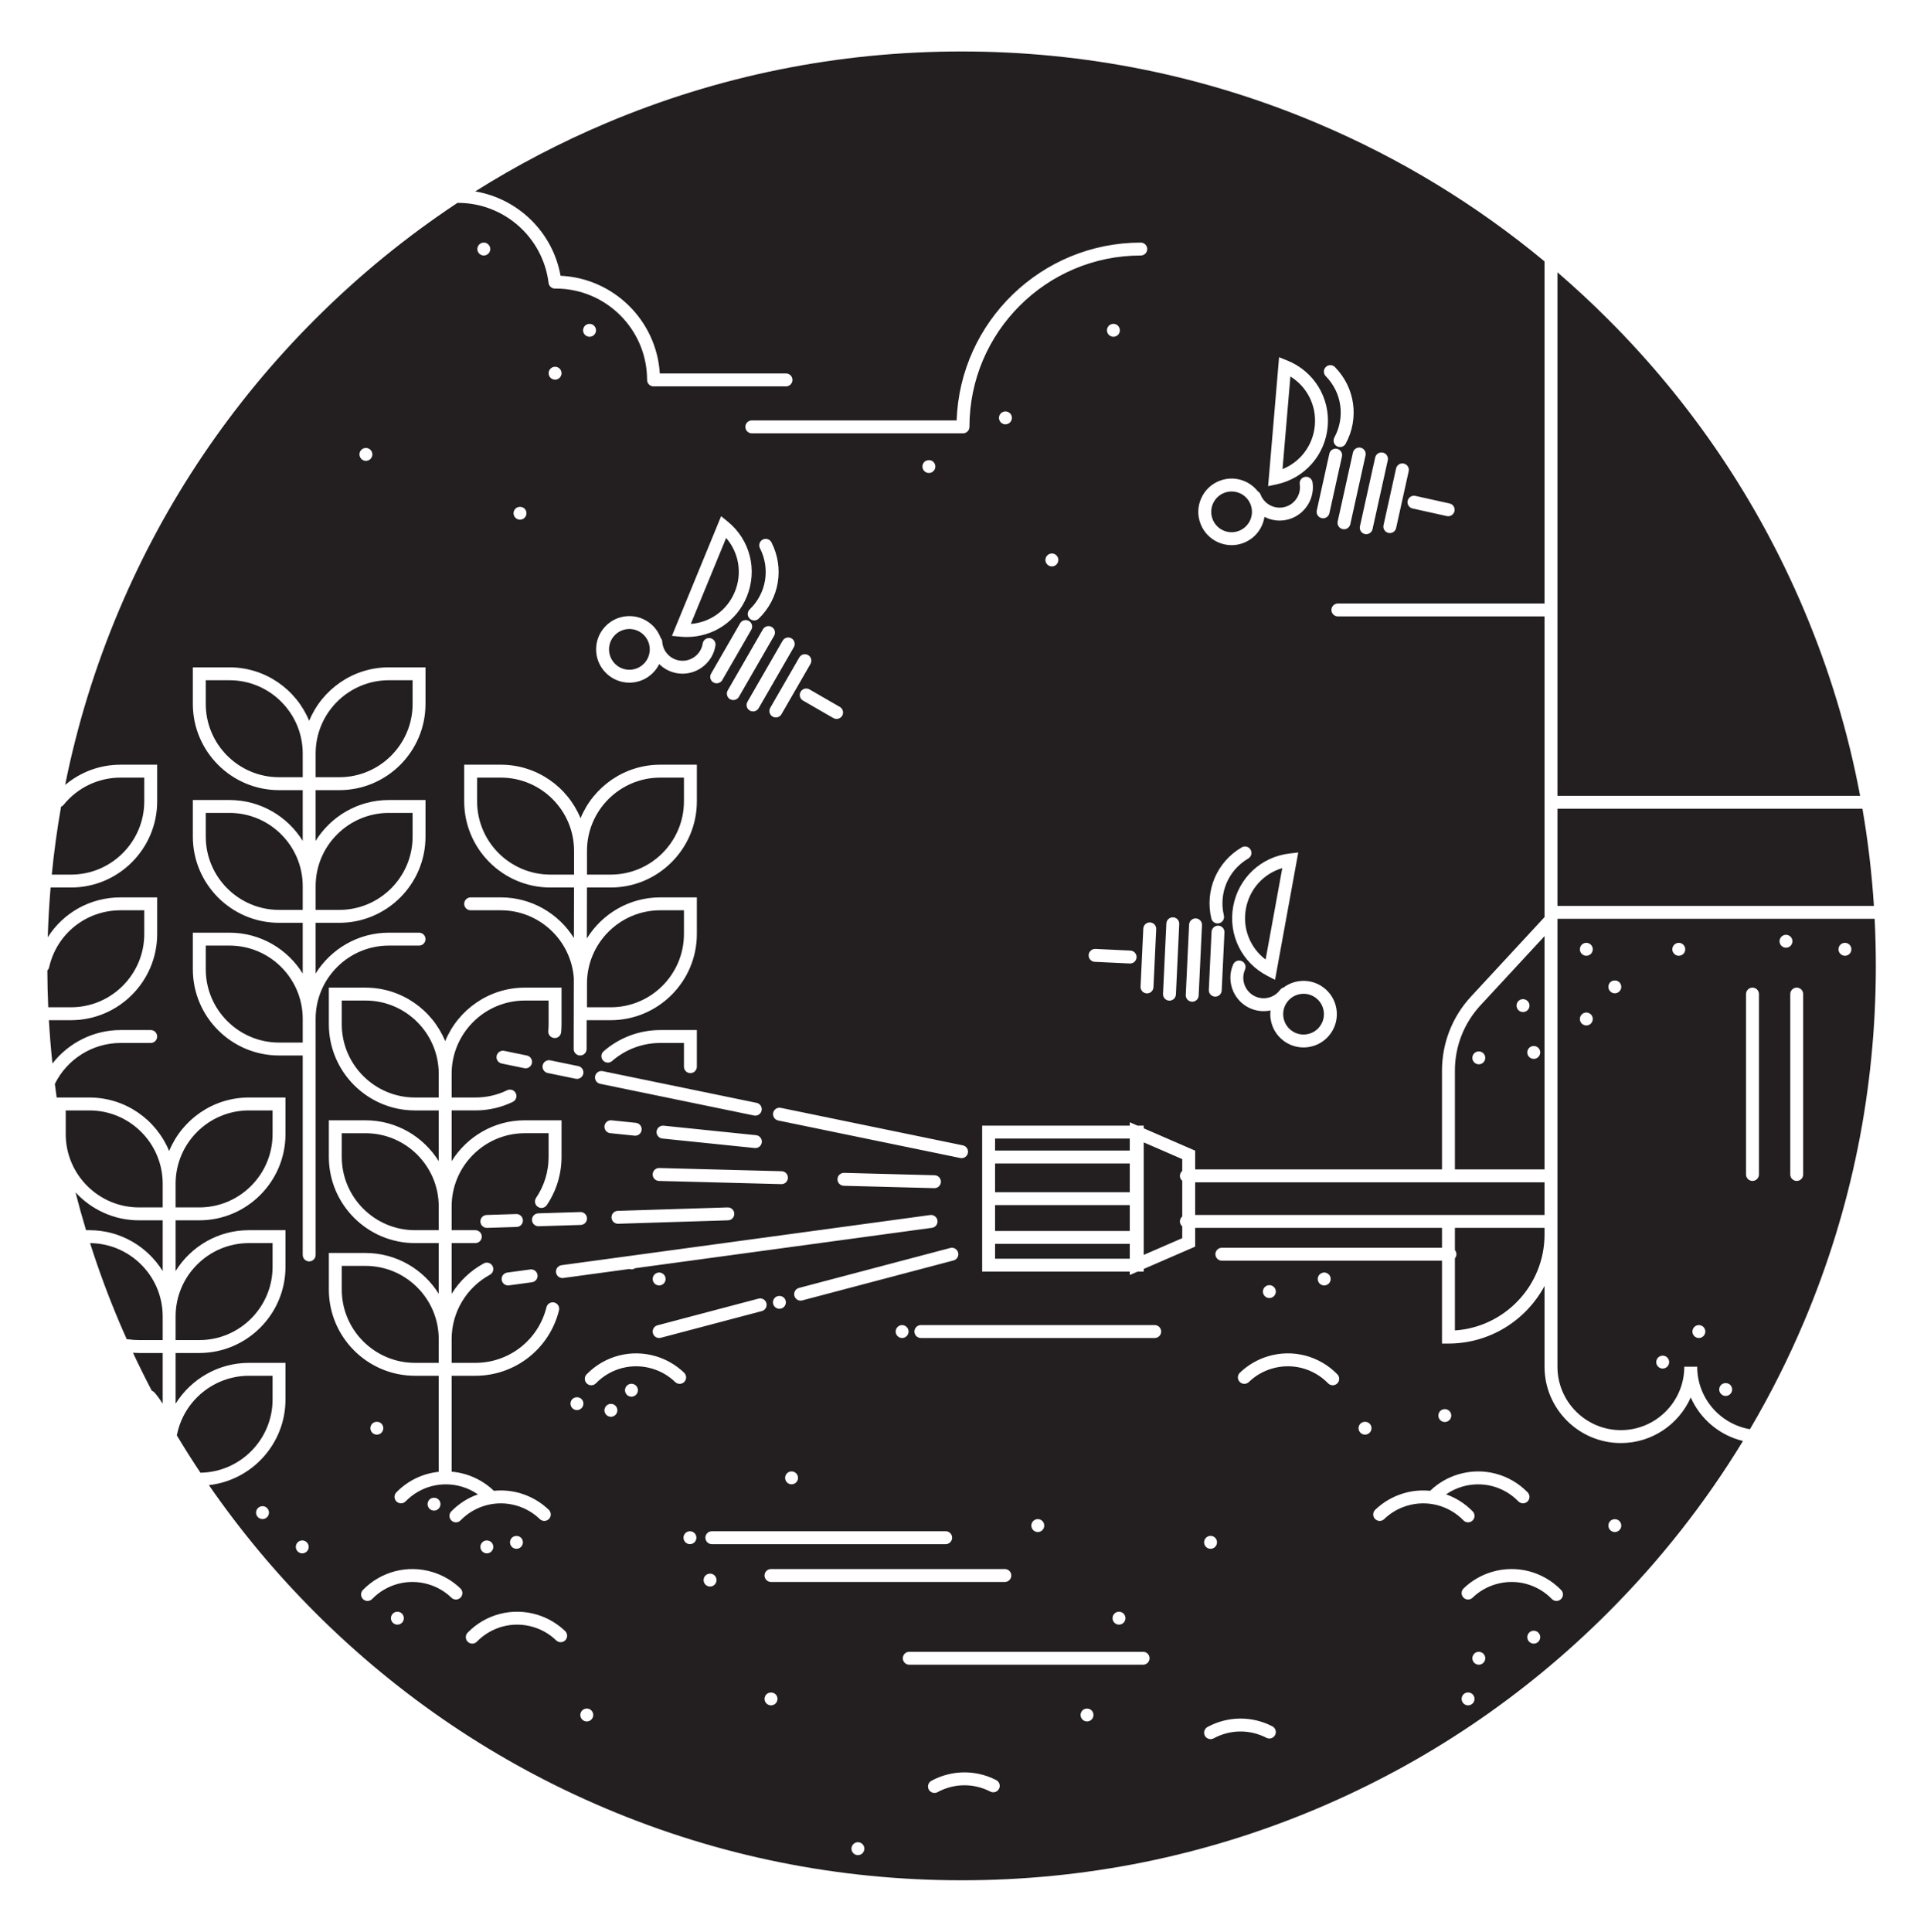 <?xml version="1.0" encoding="utf-8"?>
<!-- Generator: Adobe Illustrator 27.8.1, SVG Export Plug-In . SVG Version: 6.00 Build 0)  -->
<svg version="1.1" id="Layer_1" xmlns="http://www.w3.org/2000/svg" xmlns:xlink="http://www.w3.org/1999/xlink" x="0px" y="0px"
	 viewBox="0 0 844.755 848.021" style="enable-background:new 0 0 844.755 848.021;" xml:space="preserve">
<g>
	<path style="fill:#231F20;" d="M300.295,410.017v-10.403h-10.402c-17.739,0-32.171,14.432-32.171,32.171v10.402h10.402
		C285.863,442.187,300.295,427.756,300.295,410.017z"/>
	<path style="fill:#231F20;" d="M300.295,351.773V341.37h-10.402c-17.739,0-32.171,14.432-32.171,32.171v10.403h10.402
		C285.863,383.944,300.295,369.512,300.295,351.773z"/>
	<path style="fill:#231F20;" d="M276.889,294.002c4.921-0.302,8.679-4.551,8.378-9.473c-0.147-2.384-1.212-4.568-3.001-6.151
		c-1.649-1.458-3.73-2.245-5.913-2.245c-0.186,0-0.372,0.006-0.559,0.017c-2.384,0.146-4.569,1.212-6.151,3.001
		c-1.583,1.789-2.374,4.088-2.228,6.473C267.717,290.545,271.96,294.305,276.889,294.002z"/>
	<path style="fill:#231F20;" d="M252.052,373.541c0-17.739-14.432-32.171-32.171-32.171h-10.402v10.403
		c0,17.74,14.432,32.172,32.171,32.171h10.402V373.541z"/>
	<path style="fill:#231F20;" d="M537.109,232.868c2.183,0.972,4.612,1.036,6.842,0.18c4.604-1.767,6.912-6.949,5.145-11.553
		c-0.856-2.23-2.528-3.993-4.711-4.965c-1.163-0.518-2.398-0.778-3.635-0.778c-1.082,0-2.166,0.2-3.207,0.599
		c-4.604,1.766-6.912,6.949-5.145,11.552C533.254,230.133,534.926,231.896,537.109,232.868z"/>
	<path style="fill:#231F20;" d="M322.64,259.785c3.341-8.127,1.771-17.185-3.817-23.628l-15.514,37.74
		C311.814,273.247,319.299,267.912,322.64,259.785z"/>
	<path style="fill:#231F20;" d="M577.306,186.664c0.744-8.755-3.476-16.922-10.742-21.388l-3.455,40.657
		C571.025,202.758,576.562,195.42,577.306,186.664z"/>
	<path style="fill:#231F20;" d="M192.63,471.398c0-17.739-14.432-32.171-32.171-32.171h-10.402v10.402
		c0,17.739,14.432,32.171,32.171,32.171h10.402V471.398z"/>
	<path style="fill:#231F20;" d="M181.157,367.264v-10.403h-10.402c-17.739,0-32.17,14.432-32.171,32.171v10.403h10.402
		C166.725,399.435,181.157,385.003,181.157,367.264z"/>
	<path style="fill:#231F20;" d="M192.63,529.641c0-17.739-14.432-32.171-32.171-32.171h-10.402v10.403
		c0,17.739,14.432,32.171,32.171,32.171v-0.001h10.402V529.641z"/>
	<path style="fill:#231F20;" d="M100.743,298.618H90.341v10.403c0,17.739,14.432,32.171,32.171,32.171h10.402v-10.403
		C132.914,313.05,118.482,298.618,100.743,298.618z"/>
	<path style="fill:#231F20;" d="M192.63,598.287v-10.402c0-17.739-14.432-32.171-32.171-32.171h-10.402v10.402
		c0,17.739,14.432,32.171,32.171,32.171H192.63z"/>
	<path style="fill:#231F20;" d="M181.157,309.021v-10.403h-10.402c-17.739,0-32.17,14.432-32.171,32.172v10.402h10.402
		C166.725,341.192,181.157,326.76,181.157,309.021z"/>
	<path style="fill:#231F20;" d="M100.743,415.104H90.341v10.403c0,17.74,14.432,32.171,32.171,32.17h10.402v-10.402
		C132.914,429.536,118.482,415.104,100.743,415.104z"/>
	<path style="fill:#231F20;" d="M577.624,437.991c-1.549-1.134-3.378-1.728-5.261-1.728c-0.461,0-0.925,0.035-1.389,0.107
		c-2.361,0.367-4.438,1.629-5.848,3.558c-1.41,1.927-1.986,4.288-1.619,6.649c0.367,2.361,1.629,4.437,3.557,5.847
		c1.927,1.411,4.29,1.987,6.65,1.62c2.361-0.367,4.437-1.629,5.847-3.558c1.41-1.928,1.987-4.287,1.62-6.648
		C580.814,441.477,579.552,439.401,577.624,437.991z"/>
	<path style="fill:#231F20;" d="M63.344,351.774v-10.403H52.941c-9.763,0-18.888,4.36-25.034,11.963
		c-0.303,0.376-0.688,0.641-1.104,0.817c-1.727,9.855-3.085,19.789-4.071,29.794h8.441
		C48.912,383.945,63.344,369.513,63.344,351.774z"/>
	<path style="fill:#231F20;" d="M63.344,410.016v-10.403H52.941c-15.131,0-28.033,10.29-31.374,25.023
		c-0.125,0.553-0.407,1.027-0.784,1.395c0.026,5.403,0.158,10.788,0.395,16.155h9.995C48.912,442.186,63.344,427.755,63.344,410.016
		z"/>
	<path style="fill:#231F20;" d="M792.067,267.76c-20.218-47.8-49.162-90.73-86.029-127.596
		c-7.178-7.178-14.593-14.047-22.222-20.618v229.815h132.892C811.459,321.431,803.232,294.157,792.067,267.76z"/>
	<path style="fill:#231F20;" d="M638.793,584.052c21.946-1.463,39.354-19.784,39.354-42.095v-2.927h-39.354v9.75
		c0.413,0.492,0.671,1.119,0.671,1.811s-0.258,1.319-0.671,1.811V584.052z"/>
	<path style="fill:#231F20;" d="M817.727,355.03H683.816v41.449v1.2h138.947C821.84,383.32,820.159,369.094,817.727,355.03z"/>
	<rect x="524.751" y="519.029" style="fill:#231F20;" width="153.396" height="14.33"/>
	<path style="fill:#231F20;" d="M39.263,487.47H28.86v10.403c0,17.739,14.432,32.171,32.171,32.171h10.403v-10.403
		C71.434,501.902,57.002,487.47,39.263,487.47z"/>
	<path style="fill:#231F20;" d="M119.678,614.359v-10.403h-10.402c-15.218,0-28.473,10.802-31.518,25.685
		c-0.032,0.156-0.084,0.301-0.139,0.445c3.33,5.562,6.793,11.041,10.39,16.431C105.517,646.247,119.678,631.93,119.678,614.359z"/>
	<path style="fill:#231F20;" d="M61.03,593.957c-0.878,0-1.758-0.036-2.635-0.096c2.623,5.616,5.369,11.159,8.239,16.629
		c0.435,0.158,0.84,0.414,1.166,0.788c1.355,1.555,2.556,3.22,3.633,4.958v-22.279H61.03z"/>
	<path style="fill:#231F20;" d="M555.682,421.236l7.319-40.142c-8.182,2.406-14.395,9.182-15.971,17.826
		C545.453,407.565,548.874,416.098,555.682,421.236z"/>
	<path style="fill:#231F20;" d="M39.545,545.721c3.713,11.663,7.966,23.183,12.769,34.54c1.088,2.572,2.213,5.124,3.352,7.668
		c0.211-0.017,0.425-0.017,0.643,0.015c1.55,0.228,3.138,0.343,4.722,0.343h10.403v-10.402
		C71.434,560.24,57.154,545.874,39.545,545.721z"/>
	<path style="fill:#231F20;" d="M33.152,523.428c1.421,5.569,2.97,11.107,4.633,16.615h1.478c13.571,0,25.492,7.186,32.171,17.948
		v-22.278H61.031C50.009,535.713,40.075,530.974,33.152,523.428z"/>
	<path style="fill:#231F20;" d="M100.743,356.862H90.341v10.403c0,17.739,14.432,32.171,32.171,32.171h10.402v-10.403
		C132.914,371.294,118.482,356.862,100.743,356.862z"/>
	<rect x="436.899" y="529.029" style="fill:#231F20;" width="59.144" height="11.361"/>
	<path style="fill:#231F20;" d="M519.081,508.847l-16.916-7.343h0v49.377l16.916-7.343v-5.172c-0.628-0.52-1.036-1.296-1.036-2.174
		s0.408-1.654,1.036-2.174v-15.651c-0.628-0.52-1.036-1.296-1.036-2.174s0.408-1.654,1.036-2.174V508.847z"/>
	<path style="fill:#231F20;" d="M119.677,497.872V487.47h-10.402c-17.739,0-32.171,14.432-32.171,32.171v10.402h10.402
		C105.245,530.043,119.677,515.611,119.677,497.872z"/>
	<path style="fill:#231F20;" d="M119.677,556.115v-10.402h-10.402c-17.739,0-32.171,14.432-32.171,32.171v10.402h10.402
		C105.245,588.286,119.677,573.854,119.677,556.115z"/>
	<rect x="436.899" y="499.822" style="fill:#231F20;" width="59.144" height="5.268"/>
	<rect x="436.899" y="510.76" style="fill:#231F20;" width="59.144" height="12.599"/>
	<rect x="436.899" y="546.06" style="fill:#231F20;" width="59.144" height="6.505"/>
	<polygon style="fill:#231F20;" points="71.433,616.238 71.434,616.238 71.433,616.236 	"/>
	<path style="fill:#231F20;" d="M742.345,613.463c-5.201,11.784-16.996,20.028-30.682,20.028c-18.481,0-33.517-15.037-33.517-33.517
		v-35.447c-8.077,15.038-23.956,25.289-42.188,25.289h-2.835v-36.389h-96.654c-1.565,0-2.835-1.27-2.835-2.835
		s1.27-2.835,2.835-2.835h96.654v-8.727H524.751v8.23l-22.586,9.804v1.172h-2.7l-3.422,1.485v-1.485H431.23v-64.082h64.813v-1.485
		l3.422,1.485h2.7v1.172l22.586,9.804v8.23h108.372v-43.367c0-12.091,4.523-23.637,12.737-32.511l32.286-34.877v-4.925v-45.484
		v-81.595h-90.728c-1.565,0-2.835-1.269-2.835-2.834s1.27-2.834,2.835-2.834h90.728v-150.18
		c-30.098-24.976-63.501-45.305-99.705-60.618c-49.487-20.931-102.058-31.544-156.25-31.544s-106.763,10.613-156.25,31.544
		c-19.983,8.453-39.101,18.451-57.294,29.894c18.848,3.158,34.056,17.894,37.472,37.03c23.322,1.06,42.148,19.658,43.575,42.885
		h55.407c1.565,0,2.835,1.269,2.835,2.834s-1.27,2.834-2.835,2.834h-58.155c-1.565,0-2.835-1.269-2.835-2.834
		c0-22.111-17.989-40.099-40.099-40.099l-0.325,0.008c-0.005,0-0.009,0-0.013,0c-1.43,0-2.637-1.066-2.813-2.487
		c-2.471-20.033-19.574-35.14-39.782-35.14c-0.067,0-0.13-0.015-0.196-0.02c-22.381,14.814-43.294,31.878-62.54,51.124
		c-36.866,36.867-65.81,79.796-86.029,127.597c-10.526,24.887-18.44,50.554-23.71,76.815c6.76-5.696,15.312-8.875,24.337-8.875
		h16.073v16.072c0,20.865-16.976,37.84-37.841,37.84h-8.957c-0.611,7.247-1.025,14.53-1.248,21.844
		c6.763-10.709,18.631-17.513,31.973-17.513h16.074v16.072c0,20.864-16.976,37.84-37.841,37.84h-9.707
		c0.37,6.367,0.891,12.709,1.558,19.023c7.081-9.115,18.104-14.693,29.916-14.693h13.238c1.565,0,2.835,1.27,2.835,2.835
		s-1.27,2.835-2.835,2.835H52.941c-12.239,0-23.476,7.045-28.867,17.996c0.255,1.986,0.526,3.968,0.811,5.948h14.378
		c15.787,0,29.341,9.722,35.006,23.489c5.666-13.768,19.219-23.489,35.006-23.489h16.072v16.072
		c0,20.865-16.976,37.841-37.841,37.841H77.104v22.278c6.68-10.763,18.6-17.948,32.171-17.948h16.072v16.072
		c0,20.865-16.976,37.841-37.841,37.841H77.104v22.263c6.757-10.859,18.821-17.932,32.171-17.932h16.072v16.073
		c0,19.442-14.741,35.499-33.631,37.601c13.745,19.884,29.299,38.568,46.627,55.896c36.868,36.867,79.797,65.811,127.598,86.029
		c49.487,20.931,102.058,31.544,156.25,31.544s106.763-10.613,156.25-31.544c47.801-20.217,90.731-49.162,127.597-86.029
		c22.857-22.857,42.662-48.049,59.238-75.28C754.996,630.133,746.531,622.95,742.345,613.463z M118.04,664.579
		c-0.04,0.18-0.091,0.36-0.16,0.53c-0.071,0.17-0.161,0.34-0.271,0.49c-0.1,0.16-0.22,0.3-0.35,0.43c-0.521,0.53-1.25,0.83-2,0.83
		s-1.481-0.3-2.01-0.83c-0.13-0.13-0.241-0.27-0.351-0.43c-0.1-0.15-0.19-0.32-0.26-0.49s-0.12-0.349-0.16-0.53
		c-0.04-0.18-0.06-0.369-0.06-0.55c0-0.75,0.309-1.479,0.83-2c0.661-0.66,1.64-0.96,2.56-0.779c0.179,0.04,0.36,0.09,0.53,0.159
		c0.17,0.071,0.34,0.16,0.49,0.261c0.159,0.11,0.3,0.23,0.432,0.359c0.53,0.521,0.83,1.25,0.83,2
		C118.09,664.21,118.069,664.399,118.04,664.579z M443.448,185.45c-0.13,0.13-0.28,0.25-0.43,0.35c-0.16,0.1-0.32,0.19-0.49,0.26
		s-0.349,0.13-0.529,0.16c-0.181,0.04-0.37,0.06-0.551,0.06c-0.19,0-0.38-0.02-0.56-0.06c-0.179-0.03-0.36-0.09-0.53-0.16
		c-0.17-0.07-0.33-0.16-0.489-0.26c-0.151-0.1-0.301-0.22-0.431-0.35c-0.529-0.53-0.83-1.26-0.83-2.01c0-0.74,0.301-1.47,0.83-2
		c0.13-0.13,0.281-0.25,0.431-0.35c0.159-0.11,0.319-0.19,0.489-0.26c0.17-0.07,0.35-0.13,0.53-0.17c0.37-0.07,0.75-0.07,1.11,0
		c0.179,0.04,0.359,0.1,0.529,0.17c0.17,0.07,0.33,0.15,0.49,0.26c0.151,0.1,0.3,0.22,0.431,0.35c0.53,0.53,0.83,1.26,0.83,2
		C444.278,184.19,443.978,184.92,443.448,185.45z M464.619,246.37c-0.04,0.18-0.091,0.35-0.16,0.53
		c-0.071,0.17-0.16,0.33-0.261,0.49c-0.11,0.15-0.22,0.3-0.35,0.43s-0.281,0.25-0.43,0.35c-0.16,0.1-0.32,0.19-0.49,0.26
		c-0.17,0.07-0.349,0.13-0.53,0.16c-0.19,0.04-0.371,0.06-0.56,0.06c-0.18,0-0.37-0.02-0.55-0.06c-0.18-0.03-0.36-0.09-0.53-0.16
		s-0.34-0.16-0.49-0.26c-0.16-0.1-0.3-0.22-0.43-0.35s-0.25-0.28-0.351-0.43c-0.11-0.16-0.2-0.32-0.27-0.49
		c-0.07-0.18-0.12-0.35-0.16-0.53c-0.04-0.19-0.06-0.37-0.06-0.56c0-0.18,0.02-0.37,0.06-0.55c0.04-0.18,0.089-0.36,0.16-0.53
		s0.161-0.34,0.27-0.49c0.101-0.16,0.221-0.3,0.351-0.43s0.27-0.25,0.43-0.35c0.15-0.11,0.32-0.19,0.49-0.26
		c0.17-0.08,0.349-0.13,0.53-0.17c0.359-0.07,0.739-0.07,1.109,0c0.18,0.04,0.36,0.09,0.53,0.17c0.17,0.07,0.33,0.15,0.49,0.26
		c0.15,0.1,0.3,0.22,0.43,0.35s0.241,0.27,0.35,0.43c0.101,0.15,0.191,0.32,0.261,0.49c0.069,0.17,0.12,0.35,0.161,0.53
		c0.04,0.18,0.06,0.37,0.06,0.55C464.679,246,464.659,246.18,464.619,246.37z M496.191,422.968c-0.045,0-0.091-0.001-0.136-0.003
		l-15.38-0.729c-1.564-0.074-2.771-1.402-2.697-2.966c0.073-1.563,1.42-2.756,2.965-2.697l15.38,0.729
		c1.564,0.074,2.771,1.402,2.697,2.966C498.949,421.786,497.695,422.968,496.191,422.968z M486.027,145
		c0-0.18,0.021-0.37,0.051-0.55c0.04-0.18,0.09-0.36,0.17-0.53c0.07-0.17,0.15-0.34,0.26-0.49c0.1-0.15,0.22-0.3,0.35-0.43
		s0.281-0.25,0.431-0.35c0.149-0.1,0.319-0.19,0.489-0.26c0.17-0.07,0.35-0.13,0.53-0.17c0.37-0.07,0.74-0.07,1.11,0
		c0.179,0.04,0.359,0.1,0.529,0.17c0.171,0.07,0.33,0.16,0.49,0.26c0.151,0.1,0.3,0.22,0.431,0.35c0.13,0.13,0.25,0.28,0.35,0.43
		c0.1,0.15,0.191,0.32,0.26,0.49c0.07,0.17,0.13,0.35,0.16,0.53c0.04,0.18,0.06,0.37,0.06,0.55c0,0.19-0.02,0.38-0.06,0.56
		c-0.03,0.18-0.09,0.36-0.16,0.53c-0.07,0.17-0.16,0.33-0.26,0.49c-0.1,0.15-0.22,0.3-0.35,0.43c-0.131,0.13-0.281,0.25-0.431,0.35
		c-0.16,0.1-0.319,0.19-0.49,0.26c-0.17,0.07-0.349,0.13-0.529,0.16c-0.181,0.04-0.371,0.06-0.561,0.06c-0.18,0-0.37-0.02-0.55-0.06
		c-0.179-0.03-0.36-0.09-0.53-0.16c-0.17-0.07-0.34-0.16-0.489-0.26c-0.151-0.1-0.301-0.22-0.431-0.35s-0.25-0.28-0.35-0.43
		c-0.11-0.16-0.19-0.32-0.259-0.49c-0.08-0.17-0.13-0.35-0.17-0.53C486.048,145.38,486.027,145.19,486.027,145z M536.403,434.81
		c-0.071,1.518-1.325,2.701-2.829,2.701c-0.045,0-0.091-0.001-0.136-0.004c-1.564-0.073-2.771-1.402-2.697-2.965l1.208-25.488
		c0.073-1.563,1.423-2.759,2.965-2.697c1.564,0.075,2.771,1.402,2.697,2.966L536.403,434.81z M548.06,376.88
		c-8.735,5.106-13.037,15.155-10.703,25.008c0.361,1.524-0.582,3.051-2.105,3.412c-0.219,0.052-0.439,0.077-0.655,0.077
		c-1.284,0-2.447-0.878-2.757-2.182c-2.912-12.295,2.458-24.837,13.359-31.209c1.353-0.791,3.088-0.335,3.878,1.017
		C549.867,374.354,549.412,376.09,548.06,376.88z M566.21,374.678l3.804-0.444l-10.192,55.898l-3.402-1.758
		c-11.22-5.795-17.235-18.04-14.969-30.47C543.719,385.474,553.668,376.14,566.21,374.678z M586.787,442.97
		c0.597,3.856-0.342,7.715-2.646,10.865c-2.305,3.15-5.698,5.213-9.555,5.812c-0.758,0.117-1.517,0.176-2.27,0.176
		c-3.077,0-6.066-0.97-8.597-2.822c-3.15-2.305-5.214-5.698-5.812-9.555c-0.203-1.306-0.214-2.61-0.071-3.889
		c-0.258,0.054-0.513,0.118-0.776,0.159c-0.758,0.117-1.517,0.176-2.271,0.176c-3.076,0-6.065-0.97-8.596-2.821
		c-5.508-4.031-7.5-11.481-4.734-17.712c0.634-1.431,2.309-2.077,3.74-1.441c1.431,0.635,2.076,2.31,1.441,3.741
		c-1.692,3.812-0.472,8.369,2.9,10.836c1.927,1.41,4.286,1.986,6.65,1.619c2.361-0.367,4.437-1.629,5.847-3.558
		c0.394-0.539,0.945-0.885,1.543-1.048c1.893-1.422,4.119-2.367,6.525-2.74c3.861-0.595,7.716,0.341,10.866,2.646
		C584.121,435.718,586.185,439.111,586.787,442.97z M583.689,225.31c-0.293,1.322-1.465,2.223-2.765,2.223
		c-0.203,0-0.409-0.022-0.615-0.068c-1.529-0.338-2.494-1.851-2.155-3.38l5.515-24.913c0.339-1.529,1.857-2.495,3.38-2.155
		c1.53,0.338,2.495,1.851,2.155,3.38L583.689,225.31z M621.424,217.692l15.033,3.327c1.528,0.338,2.494,1.852,2.155,3.38
		c-0.293,1.322-1.465,2.223-2.765,2.223c-0.203,0-0.409-0.022-0.615-0.068l-15.033-3.327c-1.528-0.339-2.494-1.852-2.155-3.38
		C618.383,218.318,619.899,217.354,621.424,217.692z M616.341,203.5c1.528,0.338,2.494,1.852,2.155,3.38l-5.514,24.913
		c-0.293,1.322-1.465,2.223-2.765,2.223c-0.203,0-0.409-0.022-0.615-0.068c-1.528-0.339-2.494-1.852-2.155-3.38l5.514-24.913
		C613.3,204.126,614.816,203.162,616.341,203.5z M607.164,198.689c1.528,0.338,2.494,1.852,2.155,3.38l-6.687,30.212
		c-0.293,1.322-1.465,2.223-2.765,2.223c-0.203,0-0.409-0.022-0.615-0.068c-1.529-0.338-2.495-1.851-2.155-3.38l6.687-30.212
		C604.123,199.315,605.64,198.35,607.164,198.689z M597.4,196.529c1.528,0.338,2.494,1.852,2.155,3.38l-6.687,30.212
		c-0.293,1.322-1.465,2.223-2.765,2.223c-0.203,0-0.409-0.022-0.615-0.068c-1.528-0.338-2.494-1.852-2.155-3.38l6.687-30.212
		C594.359,197.155,595.874,196.19,597.4,196.529z M582.121,161.116c1.115-1.097,2.911-1.083,4.009,0.035
		c8.852,9.006,10.746,22.516,4.715,33.619c-0.514,0.946-1.488,1.482-2.494,1.482c-0.457,0-0.92-0.11-1.351-0.344
		c-1.375-0.747-1.885-2.469-1.138-3.844c4.834-8.897,3.316-19.723-3.775-26.94C580.989,164.008,581.005,162.213,582.121,161.116z
		 M561.593,156.817l3.555,1.425c11.721,4.698,18.877,16.313,17.807,28.903c-1.07,12.589-10.083,22.83-22.43,25.484l-3.744,0.804
		L561.593,156.817z M527.398,218.754c1.588-3.565,4.468-6.299,8.112-7.697c3.646-1.399,7.617-1.293,11.18,0.293
		c2.225,0.991,4.125,2.486,5.58,4.355c0.533,0.314,0.974,0.793,1.213,1.415c1.767,4.604,6.951,6.911,11.553,5.146
		c3.902-1.497,6.273-5.575,5.639-9.697c-0.238-1.547,0.823-2.995,2.371-3.233c1.532-0.237,2.993,0.823,3.232,2.371
		c1.036,6.739-2.837,13.406-9.211,15.852c-1.716,0.658-3.482,0.97-5.218,0.97c-2.34,0-4.626-0.575-6.674-1.623
		c-0.776,5.012-4.129,9.49-9.194,11.434c-1.7,0.653-3.472,0.978-5.24,0.978c-2.021,0.001-4.037-0.424-5.939-1.271
		c-3.565-1.587-6.298-4.469-7.698-8.114C525.706,226.289,525.81,222.319,527.398,218.754z M522.089,405.871
		c0.073-1.563,1.418-2.757,2.965-2.697c1.564,0.074,2.771,1.402,2.697,2.966l-1.465,30.908c-0.071,1.518-1.325,2.701-2.829,2.701
		c-0.045,0-0.091-0.001-0.136-0.004c-1.565-0.074-2.772-1.402-2.697-2.965L522.089,405.871z M512.1,405.397
		c0.074-1.563,1.407-2.755,2.965-2.697c1.564,0.074,2.771,1.402,2.697,2.966l-1.464,30.908c-0.071,1.518-1.325,2.701-2.829,2.701
		c-0.045,0-0.091-0.001-0.136-0.004c-1.565-0.073-2.772-1.401-2.697-2.965L512.1,405.397z M507.644,407.904l-1.207,25.486
		c-0.071,1.518-1.325,2.701-2.829,2.701c-0.045,0-0.09-0.001-0.136-0.004c-1.564-0.073-2.771-1.402-2.697-2.965l1.207-25.487
		c0.073-1.563,1.39-2.754,2.965-2.697C506.511,405.012,507.718,406.34,507.644,407.904z M330.098,184.558h89.926
		c1.497-43.3,37.188-78.059,80.845-78.059c1.565,0,2.835,1.269,2.835,2.834s-1.27,2.834-2.835,2.834
		c-41.479,0-75.224,33.745-75.224,75.224c0,1.565-1.27,2.834-2.835,2.834h-92.712c-1.565,0-2.835-1.268-2.835-2.833
		S328.533,184.558,330.098,184.558z M222.702,558.655l10.117-1.377c1.53-0.211,2.979,0.874,3.19,2.427
		c0.211,1.55-0.875,2.979-2.427,3.19l-10.117,1.377c-0.129,0.017-0.258,0.026-0.386,0.026c-1.396,0-2.612-1.031-2.804-2.453
		C220.064,560.295,221.15,558.866,222.702,558.655z M213.849,539.027c-0.03,0.001-0.061,0.002-0.091,0.002
		c-1.524,0-2.783-1.212-2.831-2.746c-0.049-1.565,1.18-2.873,2.744-2.922l13-0.407c1.542-0.044,2.873,1.18,2.922,2.744
		s-1.179,2.873-2.744,2.922L213.849,539.027z M233.582,535.573c-0.049-1.565,1.18-2.873,2.744-2.922l18.473-0.579
		c1.55-0.04,2.873,1.179,2.922,2.744s-1.18,2.873-2.744,2.922l-18.473,0.579c-0.031,0.001-0.061,0.002-0.091,0.002
		C234.889,538.319,233.63,537.107,233.582,535.573z M252.745,473.565l-12.272-2.528c-1.533-0.316-2.519-1.816-2.204-3.349
		c0.317-1.532,1.812-2.519,3.349-2.204l12.272,2.528c1.533,0.317,2.519,1.816,2.204,3.349c-0.276,1.34-1.456,2.263-2.774,2.263
		C253.131,473.624,252.938,473.605,252.745,473.565z M246.561,555.409l161.859-22.023c1.533-0.211,2.978,0.874,3.19,2.427
		c0.211,1.55-0.875,2.979-2.427,3.19L278.85,556.737c-0.471,0.323-1.033,0.503-1.601,0.503c-0.191,0-0.38-0.02-0.561-0.06
		c-0.116-0.019-0.229-0.064-0.342-0.103l-29.024,3.949c-0.129,0.017-0.258,0.026-0.386,0.026c-1.395,0-2.611-1.031-2.802-2.453
		C243.923,557.049,245.009,555.62,246.561,555.409z M289.894,457.856c-7.781,0-15.291,2.815-21.145,7.925
		c-1.179,1.03-2.97,0.908-4-0.271c-1.03-1.18-0.909-2.971,0.271-4c6.888-6.011,15.722-9.323,24.873-9.323h16.072v16.073
		c0,1.565-1.27,2.835-2.835,2.835s-2.834-1.269-2.834-2.836v-10.403H289.894z M264.639,470.227l67.551,13.918
		c1.533,0.317,2.519,1.816,2.204,3.349c-0.276,1.34-1.456,2.263-2.773,2.263c-0.189,0-0.382-0.019-0.575-0.059l-67.551-13.918
		c-1.533-0.317-2.519-1.816-2.204-3.349C261.607,470.899,263.103,469.911,264.639,470.227z M333.673,240.679
		c-0.711-1.395-0.158-3.102,1.237-3.813c1.395-0.709,3.101-0.158,3.813,1.238c5.737,11.249,3.484,24.704-5.606,33.481
		c-0.55,0.531-1.26,0.795-1.969,0.795c-0.742,0-1.483-0.289-2.039-0.865c-1.088-1.127-1.056-2.921,0.071-4.008
		C336.464,260.473,338.27,249.692,333.673,240.679z M355.852,291.444l-12.745,22.104c-0.525,0.91-1.479,1.419-2.459,1.419
		c-0.48,0-0.967-0.122-1.413-0.379c-1.356-0.782-1.821-2.516-1.04-3.872l12.745-22.104c0.783-1.356,2.516-1.822,3.872-1.04
		C356.169,288.354,356.633,290.087,355.852,291.444z M368.734,310.326c1.356,0.782,1.821,2.516,1.04,3.872
		c-0.525,0.91-1.479,1.419-2.459,1.419c-0.48,0-0.967-0.122-1.413-0.379l-13.339-7.691c-1.356-0.782-1.821-2.516-1.04-3.872
		c0.783-1.356,2.516-1.82,3.872-1.04L368.734,310.326z M271.232,531.557l48.248-1.512c1.564-0.044,2.873,1.179,2.922,2.744
		s-1.18,2.873-2.744,2.922l-48.248,1.512c-0.03,0.001-0.061,0.002-0.091,0.002c-1.524,0-2.783-1.212-2.831-2.746
		C268.439,532.914,269.668,531.606,271.232,531.557z M267.933,497.454c-1.557-0.16-2.689-1.551-2.529-3.109
		c0.159-1.558,1.57-2.695,3.109-2.529l10.673,1.098c1.557,0.16,2.689,1.551,2.529,3.109c-0.149,1.459-1.38,2.545-2.815,2.545
		c-0.098,0-0.195-0.005-0.294-0.016L267.933,497.454z M289.321,518.418c-1.566-0.041-2.801-1.344-2.76-2.908
		c0.041-1.54,1.302-2.761,2.833-2.761c0.024,0,0.05,0.001,0.075,0.001l53.713,1.41c1.566,0.041,2.801,1.344,2.76,2.908
		c-0.041,1.54-1.302,2.761-2.833,2.761c-0.024,0-0.05-0.001-0.075-0.001L289.321,518.418z M288.281,496.698
		c0.16-1.558,1.57-2.696,3.109-2.529l40.565,4.172c1.557,0.16,2.689,1.551,2.529,3.109c-0.149,1.459-1.38,2.545-2.815,2.545
		c-0.098,0-0.195-0.005-0.294-0.016l-40.565-4.172C289.253,499.647,288.121,498.256,288.281,496.698z M348.545,284.098
		l-15.456,26.806c-0.525,0.91-1.479,1.419-2.459,1.419c-0.48,0-0.967-0.122-1.413-0.379c-1.356-0.782-1.821-2.516-1.04-3.872
		l15.456-26.806c0.783-1.356,2.516-1.822,3.872-1.04C348.861,281.008,349.326,282.741,348.545,284.098z M324.425,305.909
		c-0.525,0.91-1.479,1.419-2.459,1.419c-0.48,0-0.967-0.122-1.413-0.379c-1.356-0.782-1.821-2.516-1.04-3.872l15.456-26.806
		c0.783-1.357,2.516-1.821,3.872-1.04c1.357,0.782,1.822,2.515,1.04,3.872L324.425,305.909z M328.823,272.586
		c1.356,0.782,1.821,2.516,1.04,3.872l-12.745,22.104c-0.525,0.91-1.479,1.419-2.459,1.419c-0.48,0-0.967-0.122-1.413-0.379
		c-1.356-0.782-1.821-2.516-1.04-3.872l12.745-22.104C325.734,272.27,327.467,271.806,328.823,272.586z M367.709,517.639
		c0.042-1.565,1.299-2.775,2.908-2.76l39.746,1.044c1.566,0.041,2.801,1.344,2.76,2.908c-0.041,1.54-1.302,2.761-2.833,2.761
		c-0.024,0-0.05-0.001-0.075-0.001l-39.746-1.044C368.903,520.506,367.668,519.203,367.709,517.639z M345.546,646.77
		c0.13-0.139,0.27-0.25,0.43-0.36c0.15-0.1,0.32-0.19,0.49-0.26c0.17-0.07,0.349-0.12,0.53-0.16c0.911-0.18,1.9,0.11,2.56,0.78
		c0.52,0.521,0.83,1.25,0.83,2c0,0.74-0.309,1.47-0.83,2c-0.129,0.13-0.28,0.25-0.439,0.36c-0.15,0.1-0.31,0.19-0.48,0.26
		c-0.179,0.07-0.349,0.12-0.53,0.16c-0.19,0.029-0.371,0.05-0.56,0.05c-0.18,0-0.37-0.021-0.55-0.05
		c-0.18-0.04-0.36-0.089-0.53-0.16s-0.34-0.16-0.49-0.26c-0.16-0.11-0.3-0.23-0.431-0.36c-0.53-0.53-0.83-1.26-0.83-2
		C344.716,648.02,345.016,647.291,345.546,646.77z M344.566,573.291c-0.1,0.15-0.22,0.3-0.35,0.43s-0.281,0.25-0.43,0.35
		c-0.16,0.101-0.32,0.191-0.49,0.26c-0.17,0.07-0.35,0.131-0.53,0.16c-0.19,0.04-0.371,0.061-0.56,0.061
		c-0.181,0-0.37-0.021-0.55-0.061c-0.18-0.029-0.36-0.09-0.53-0.16c-0.17-0.07-0.34-0.159-0.49-0.26c-0.16-0.1-0.3-0.22-0.43-0.35
		c-0.53-0.531-0.83-1.26-0.83-2.01c0-0.74,0.3-1.471,0.83-2c1.06-1.061,2.95-1.061,4.01,0c0.13,0.13,0.25,0.28,0.35,0.43
		c0.101,0.15,0.191,0.32,0.261,0.49c0.069,0.17,0.13,0.349,0.159,0.529c0.04,0.181,0.061,0.37,0.061,0.551
		c0,0.189-0.02,0.379-0.061,0.56c-0.029,0.179-0.09,0.36-0.159,0.53C344.756,572.971,344.667,573.131,344.566,573.291z
		 M287.4,559.459c0.13-0.131,0.281-0.25,0.431-0.351c0.149-0.11,0.319-0.19,0.489-0.26c0.17-0.07,0.35-0.13,0.53-0.17
		c0.37-0.07,0.74-0.07,1.11,0c0.179,0.04,0.359,0.1,0.529,0.17c0.171,0.071,0.33,0.151,0.49,0.26c0.151,0.101,0.3,0.22,0.431,0.351
		c0.529,0.529,0.829,1.26,0.829,2c0,0.19-0.02,0.37-0.05,0.56c-0.04,0.179-0.099,0.36-0.17,0.53c-0.071,0.17-0.16,0.33-0.26,0.49
		c-0.1,0.15-0.22,0.3-0.35,0.43c-0.131,0.13-0.281,0.25-0.431,0.35c-0.16,0.101-0.319,0.191-0.49,0.26
		c-0.17,0.07-0.349,0.131-0.529,0.16c-0.181,0.04-0.371,0.061-0.561,0.061c-0.739,0-1.47-0.3-2-0.83
		c-0.13-0.13-0.25-0.281-0.35-0.43c-0.101-0.16-0.191-0.32-0.26-0.49c-0.071-0.17-0.13-0.35-0.157-0.531
		c-0.04-0.191-0.061-0.371-0.061-0.56C286.57,560.719,286.871,559.988,287.4,559.459z M288.679,581.8l44.364-11.719
		c1.515-0.401,3.066,0.503,3.464,2.017c0.4,1.514-0.503,3.065-2.017,3.464l-44.363,11.719c-0.243,0.065-0.487,0.095-0.726,0.095
		c-1.255,0-2.403-0.84-2.739-2.112C286.262,583.75,287.165,582.199,288.679,581.8z M312.544,672.202h102.665
		c1.565,0,2.835,1.27,2.835,2.835s-1.27,2.835-2.835,2.835H312.544c-1.566,0-2.835-1.27-2.835-2.835
		S310.979,672.202,312.544,672.202z M398.087,586.541c-0.13,0.139-0.271,0.25-0.43,0.359c-0.15,0.101-0.32,0.191-0.49,0.26
		c-0.17,0.07-0.35,0.12-0.53,0.16s-0.37,0.061-0.55,0.061c-0.191,0-0.37-0.021-0.55-0.061s-0.36-0.09-0.53-0.16
		c-0.179-0.07-0.34-0.159-0.49-0.26c-0.16-0.109-0.3-0.219-0.43-0.359c-0.53-0.521-0.83-1.25-0.83-2c0-0.181,0.01-0.37,0.05-0.551
		c0.04-0.179,0.089-0.359,0.16-0.529c0.071-0.17,0.16-0.341,0.26-0.49c0.11-0.16,0.219-0.3,0.36-0.43
		c0.13-0.131,0.27-0.25,0.43-0.36c0.15-0.101,0.31-0.191,0.49-0.26c0.17-0.07,0.349-0.12,0.53-0.16c0.92-0.191,1.9,0.12,2.55,0.78
		c0.13,0.13,0.25,0.27,0.35,0.43c0.111,0.149,0.201,0.32,0.271,0.49c0.069,0.169,0.12,0.349,0.159,0.529
		c0.029,0.181,0.05,0.37,0.05,0.551C398.917,585.291,398.617,586.02,398.087,586.541z M352.247,570.871
		c-0.243,0.065-0.487,0.095-0.726,0.095c-1.256,0-2.403-0.84-2.738-2.111c-0.4-1.514,0.503-3.065,2.017-3.464l66.408-17.541
		c1.513-0.401,3.066,0.503,3.464,2.017c0.401,1.513-0.502,3.064-2.017,3.463L352.247,570.871z M341.676,491.887
		c-1.533-0.317-2.519-1.816-2.204-3.349c0.317-1.532,1.812-2.519,3.349-2.204l79.942,16.472c1.533,0.317,2.519,1.816,2.204,3.349
		c-0.276,1.34-1.456,2.263-2.773,2.263c-0.189,0-0.382-0.018-0.576-0.059L341.676,491.887z M405.006,204.8
		c0-0.18,0.02-0.37,0.05-0.55c0.04-0.18,0.09-0.36,0.17-0.53c0.071-0.18,0.151-0.34,0.26-0.49c0.101-0.16,0.221-0.3,0.351-0.44
		c1.06-1.05,2.95-1.05,4.01,0c0.13,0.14,0.25,0.28,0.35,0.44c0.101,0.15,0.191,0.31,0.261,0.49c0.069,0.17,0.13,0.35,0.16,0.53
		c0.04,0.18,0.06,0.37,0.06,0.55c0,0.19-0.02,0.37-0.06,0.55c-0.03,0.19-0.091,0.36-0.16,0.54c-0.071,0.17-0.16,0.33-0.261,0.48
		c-0.1,0.16-0.22,0.31-0.35,0.44c-0.53,0.52-1.259,0.83-2.011,0.83c-0.74,0-1.47-0.31-2-0.83
		C405.306,206.28,405.006,205.55,405.006,204.8z M316.623,226.596l2.963,2.427c9.768,8.002,13.102,21.231,8.298,32.918
		c-4.454,10.836-14.815,17.693-26.321,17.693c-0.903,0-1.813-0.042-2.73-0.127l-3.813-0.358L316.623,226.596z M265.396,275.394
		c2.586-2.923,6.155-4.664,10.051-4.903c3.889-0.243,7.651,1.053,10.575,3.639c1.827,1.616,3.192,3.616,4.017,5.839
		c0.412,0.459,0.688,1.045,0.728,1.707c0.147,2.384,1.212,4.568,3.001,6.151c1.789,1.582,4.093,2.375,6.472,2.228
		c4.171-0.256,7.658-3.433,8.292-7.555c0.238-1.548,1.694-2.613,3.232-2.371c1.548,0.238,2.609,1.686,2.371,3.233
		c-1.037,6.739-6.735,11.934-13.548,12.351c-0.306,0.019-0.61,0.028-0.914,0.028c-3.566,0-6.967-1.284-9.661-3.667
		c-0.201-0.178-0.382-0.371-0.572-0.558c-2.246,4.549-6.789,7.812-12.204,8.144c-0.302,0.019-0.604,0.028-0.903,0.028
		c-7.653,0.001-14.101-5.979-14.576-13.719C261.518,282.073,262.81,278.318,265.396,275.394z M256.068,144.45
		c0.04-0.18,0.091-0.36,0.16-0.53c0.071-0.17,0.16-0.34,0.26-0.49c0.101-0.15,0.222-0.3,0.351-0.43c0.129-0.13,0.28-0.25,0.439-0.35
		c0.15-0.1,0.31-0.19,0.48-0.26c0.179-0.07,0.349-0.13,0.53-0.16c0.37-0.08,0.75-0.08,1.109,0c0.18,0.03,0.36,0.09,0.53,0.16
		c0.17,0.07,0.34,0.16,0.49,0.26c0.16,0.1,0.3,0.22,0.43,0.35s0.25,0.28,0.35,0.43c0.111,0.15,0.191,0.32,0.271,0.49
		c0.07,0.17,0.12,0.35,0.16,0.53c0.03,0.18,0.05,0.37,0.05,0.55c0,0.19-0.02,0.38-0.05,0.56c-0.04,0.18-0.09,0.36-0.16,0.53
		c-0.081,0.17-0.161,0.33-0.271,0.49c-0.1,0.15-0.22,0.3-0.35,0.43s-0.27,0.25-0.43,0.35c-0.15,0.1-0.32,0.19-0.49,0.26
		c-0.17,0.07-0.349,0.13-0.53,0.16c-0.18,0.04-0.37,0.06-0.55,0.06c-0.19,0-0.371-0.02-0.56-0.06c-0.18-0.03-0.35-0.09-0.53-0.16
		c-0.169-0.07-0.33-0.16-0.48-0.26c-0.159-0.1-0.309-0.22-0.439-0.35s-0.25-0.28-0.351-0.43c-0.1-0.16-0.19-0.32-0.26-0.49
		c-0.069-0.17-0.119-0.35-0.159-0.53c-0.04-0.18-0.06-0.37-0.06-0.56C256.008,144.82,256.028,144.63,256.068,144.45z
		 M241.718,161.83c0.13-0.13,0.27-0.25,0.43-0.35c0.15-0.1,0.32-0.19,0.49-0.26c0.17-0.07,0.349-0.13,0.53-0.16
		c0.359-0.08,0.74-0.08,1.109,0c0.18,0.03,0.35,0.09,0.53,0.16c0.169,0.07,0.33,0.16,0.48,0.26c0.159,0.1,0.309,0.22,0.439,0.35
		c0.52,0.53,0.83,1.26,0.83,2c0,0.75-0.309,1.48-0.83,2.01c-0.129,0.13-0.28,0.25-0.439,0.35c-0.15,0.1-0.31,0.19-0.48,0.26
		c-0.179,0.07-0.349,0.13-0.53,0.16c-0.19,0.04-0.37,0.06-0.56,0.06c-0.18,0-0.37-0.02-0.55-0.06c-0.18-0.03-0.36-0.09-0.53-0.16
		s-0.34-0.16-0.49-0.26c-0.16-0.1-0.3-0.22-0.429-0.35c-0.53-0.53-0.83-1.26-0.83-2.01
		C240.888,163.09,241.188,162.36,241.718,161.83z M225.538,224.75c0.04-0.18,0.09-0.36,0.159-0.53c0.071-0.17,0.16-0.33,0.261-0.49
		c0.109-0.15,0.219-0.3,0.359-0.43c1.051-1.05,2.95-1.05,4,0c0.13,0.13,0.25,0.28,0.36,0.43c0.1,0.16,0.191,0.32,0.26,0.49
		c0.07,0.17,0.12,0.35,0.16,0.53c0.04,0.19,0.05,0.37,0.05,0.56c0,0.18-0.01,0.37-0.05,0.55c-0.04,0.18-0.09,0.36-0.16,0.53
		c-0.07,0.17-0.16,0.34-0.26,0.49c-0.11,0.16-0.23,0.3-0.36,0.43s-0.27,0.25-0.43,0.35c-0.15,0.1-0.32,0.19-0.49,0.26
		c-0.17,0.07-0.349,0.13-0.529,0.17c-0.181,0.03-0.37,0.05-0.551,0.05c-0.75,0-1.479-0.3-2-0.83c-0.139-0.13-0.25-0.27-0.359-0.43
		c-0.101-0.15-0.191-0.32-0.261-0.49c-0.069-0.17-0.119-0.35-0.159-0.53c-0.04-0.18-0.061-0.37-0.061-0.55
		C225.477,225.12,225.498,224.94,225.538,224.75z M209.646,108.78c0.03-0.18,0.089-0.36,0.16-0.53s0.16-0.34,0.26-0.49
		c0.101-0.16,0.221-0.3,0.351-0.43c0.13-0.13,0.28-0.25,0.43-0.36c0.16-0.1,0.32-0.19,0.49-0.26c0.17-0.07,0.349-0.12,0.53-0.16
		c0.369-0.07,0.75-0.07,1.109,0c0.18,0.04,0.36,0.09,0.53,0.16c0.17,0.07,0.34,0.16,0.49,0.26c0.15,0.11,0.3,0.23,0.43,0.36
		s0.25,0.27,0.35,0.43c0.111,0.15,0.191,0.32,0.261,0.49c0.069,0.17,0.13,0.35,0.17,0.53c0.029,0.18,0.05,0.37,0.05,0.55
		c0,0.75-0.3,1.48-0.83,2.01c-0.13,0.13-0.281,0.24-0.43,0.35c-0.15,0.1-0.32,0.19-0.49,0.26s-0.349,0.12-0.53,0.16
		c-0.18,0.04-0.37,0.06-0.55,0.06c-0.191,0-0.38-0.02-0.56-0.06c-0.18-0.04-0.36-0.09-0.53-0.16c-0.17-0.07-0.33-0.16-0.49-0.26
		c-0.15-0.11-0.3-0.22-0.431-0.35c-0.53-0.53-0.83-1.26-0.83-2.01C209.586,109.15,209.606,108.96,209.646,108.78z M241.651,389.612
		c-20.865,0-37.841-16.975-37.841-37.84V335.7h16.072c15.787,0,29.34,9.721,35.006,23.489c5.666-13.768,19.219-23.489,35.006-23.489
		h16.072v16.072c0,20.865-16.976,37.84-37.841,37.84h-10.402h-0.012l-0.048,22.371c6.668-10.813,18.619-18.039,32.23-18.039h16.072
		v16.072c0,20.864-16.976,37.84-37.841,37.84h-10.538l-0.027,12.662c-0.004,1.563-1.272,2.829-2.835,2.829c-0.002,0-0.004,0-0.006,0
		c-1.565-0.004-2.832-1.276-2.829-2.841l0.066-31.093c-1.218-16.635-15.133-29.8-32.074-29.8h-13.237
		c-1.565,0-2.835-1.269-2.835-2.834s1.27-2.834,2.835-2.834h13.237c13.533,0,25.422,7.144,32.114,17.853l0.047-22.186H241.651z
		 M157.878,198.92c0.04-0.18,0.09-0.36,0.16-0.53c0.07-0.17,0.159-0.34,0.26-0.49c0.11-0.16,0.229-0.3,0.36-0.43
		c0.65-0.66,1.63-0.96,2.55-0.78c0.179,0.04,0.359,0.1,0.529,0.17c0.171,0.07,0.341,0.15,0.49,0.26c0.16,0.1,0.3,0.22,0.431,0.35
		c0.529,0.53,0.829,1.26,0.829,2c0,0.75-0.3,1.48-0.829,2.01c-0.521,0.53-1.261,0.83-2,0.83c-0.75,0-1.481-0.3-2-0.83
		c-0.53-0.53-0.83-1.26-0.83-2.01C157.828,199.29,157.848,199.1,157.878,198.92z M134.719,681.07c-0.531,0.53-1.271,0.84-2.01,0.84
		c-0.74,0-1.471-0.31-2-0.84c-0.53-0.529-0.83-1.26-0.83-2c0-0.18,0.02-0.37,0.05-0.55c0.04-0.179,0.089-0.36,0.16-0.53
		c0.071-0.17,0.16-0.34,0.26-0.489c0.11-0.16,0.23-0.301,0.36-0.431c0.13-0.13,0.27-0.25,0.43-0.359
		c0.15-0.101,0.32-0.191,0.49-0.261c0.17-0.069,0.349-0.12,0.53-0.159c0.359-0.07,0.739-0.07,1.109,0
		c0.179,0.039,0.35,0.09,0.53,0.159c0.169,0.071,0.33,0.16,0.479,0.261c0.16,0.109,0.31,0.229,0.44,0.359s0.25,0.271,0.35,0.431
		c0.101,0.149,0.191,0.319,0.261,0.489c0.069,0.17,0.13,0.35,0.16,0.53c0.04,0.18,0.061,0.37,0.061,0.55
		C135.549,679.81,135.239,680.541,134.719,681.07z M138.584,460.515v2.835v87.564c0,1.565-1.27,2.835-2.835,2.835
		s-2.835-1.27-2.835-2.835V463.35h-10.402c-20.865,0-37.841-16.976-37.841-37.841v-16.072h16.072
		c13.571,0,25.492,7.185,32.171,17.947v-22.278h-10.402c-20.865,0-37.841-16.975-37.841-37.84v-16.072h16.072
		c13.571,0,25.492,7.185,32.171,17.947v-22.278h-10.402c-20.865,0-37.841-16.975-37.841-37.84v-16.072h16.072
		c15.787,0,29.34,9.721,35.006,23.489c5.666-13.768,19.219-23.489,35.006-23.489h16.072v16.072c0,20.865-16.976,37.84-37.841,37.84
		h-10.402v22.278c6.68-10.762,18.6-17.947,32.171-17.947h16.072v16.072c0,20.865-16.976,37.84-37.841,37.84h-10.402v22.278
		c6.68-10.762,18.6-17.947,32.171-17.947h13.237c1.565,0,2.835,1.269,2.835,2.834s-1.27,2.834-2.835,2.834h-13.237
		c-17.739,0-32.17,14.432-32.171,32.173V460.515z M144.386,566.116v-16.072h16.072c13.571,0,25.492,7.186,32.171,17.948v-22.278
		h-10.402c-20.865,0-37.841-16.976-37.841-37.841v-16.072h16.072c13.571,0,25.492,7.186,32.171,17.948v-22.278h-10.402
		c-20.865,0-37.841-16.976-37.841-37.841v-16.072h16.072c15.787,0,29.34,9.721,35.006,23.489
		c5.666-13.768,19.219-23.489,35.006-23.489h16.072v16.072c0,1.17-0.054,2.341-0.159,3.484c-0.143,1.559-1.507,2.721-3.082,2.562
		c-1.558-0.143-2.706-1.523-2.562-3.082c0.089-0.971,0.134-1.968,0.134-2.965v-10.402h-10.402
		c-17.739,0-32.171,14.432-32.171,32.171V481.8h10.403c4.9,0,9.604-1.072,13.982-3.188c1.409-0.679,3.104-0.09,3.786,1.319
		c0.681,1.409,0.09,3.104-1.319,3.786c-5.153,2.49-10.687,3.753-16.449,3.753h-10.402v22.278c6.68-10.763,18.6-17.948,32.171-17.948
		h16.072v16.073c0,7.583-2.236,14.899-6.465,21.159c-0.877,1.297-2.639,1.64-3.936,0.762c-1.297-0.876-1.639-2.639-0.762-3.936
		c3.593-5.319,5.492-11.538,5.492-17.985v-10.402h-10.402c-17.739,0-32.171,14.432-32.171,32.171v10.402h10.401
		c1.565,0,2.835,1.27,2.835,2.835s-1.27,2.835-2.835,2.835h-10.402v22.272c3.403-5.502,8.207-10.147,14.104-13.357
		c1.376-0.75,3.097-0.24,3.845,1.134c0.749,1.375,0.241,3.097-1.134,3.845c-10.372,5.645-16.814,16.48-16.814,28.277v10.402h10.404
		c14.834,0,27.677-10.042,31.232-24.421c0.376-1.518,1.911-2.446,3.433-2.071c1.519,0.376,2.447,1.913,2.071,3.433
		c-4.182,16.915-19.289,28.729-36.736,28.729h-10.402v42.097c2.065,0.175,4.132,0.564,6.171,1.174
		c4.637,1.388,8.914,3.887,12.371,7.229c0.001,0.001,0.001,0.002,0.002,0.003c3.881-0.39,7.865-0.045,11.749,1.117
		c4.636,1.387,8.913,3.886,12.37,7.228c1.126,1.088,1.156,2.883,0.068,4.008c-1.088,1.126-2.884,1.156-4.008,0.068
		c-2.849-2.753-6.232-4.728-10.056-5.872c-8.832-2.643-18.319-0.177-24.757,6.435c-0.555,0.57-1.293,0.857-2.031,0.857
		c-0.713,0-1.427-0.268-1.978-0.804c-1.121-1.093-1.146-2.887-0.054-4.009c3.34-3.43,7.352-5.941,11.685-7.467
		c-2.119-1.472-4.454-2.603-6.988-3.361c-8.831-2.643-18.32-0.177-24.757,6.436c-0.555,0.57-1.293,0.857-2.031,0.857
		c-0.713,0-1.427-0.268-1.978-0.804c-1.121-1.093-1.146-2.887-0.054-4.009c5.063-5.202,11.663-8.304,18.604-9.022v-42.161h-10.403
		C161.362,603.957,144.386,586.981,144.386,566.116z M233.54,466.715c-0.276,1.34-1.456,2.263-2.773,2.263
		c-0.189,0-0.382-0.019-0.575-0.059l-9.938-2.048c-1.533-0.317-2.519-1.816-2.204-3.349c0.317-1.532,1.813-2.52,3.349-2.204
		l9.937,2.048C232.869,463.683,233.855,465.182,233.54,466.715z M229.598,677.07c0,0.191-0.02,0.37-0.06,0.55
		c-0.03,0.19-0.091,0.36-0.16,0.54c-0.071,0.169-0.16,0.33-0.26,0.48c-0.101,0.16-0.221,0.31-0.351,0.43
		c-0.13,0.14-0.281,0.25-0.43,0.36c-0.16,0.1-0.32,0.19-0.49,0.26c-0.17,0.07-0.349,0.12-0.53,0.16c-0.19,0.04-0.371,0.06-0.56,0.06
		c-0.18,0-0.37-0.02-0.55-0.06s-0.36-0.089-0.53-0.16s-0.34-0.16-0.49-0.26c-0.16-0.11-0.3-0.219-0.43-0.36
		c-0.13-0.12-0.25-0.27-0.36-0.43c-0.1-0.15-0.18-0.31-0.25-0.48c-0.08-0.18-0.13-0.35-0.17-0.54c-0.03-0.18-0.05-0.36-0.05-0.55
		c0-0.18,0.02-0.37,0.05-0.55c0.04-0.19,0.09-0.36,0.17-0.53c0.07-0.179,0.15-0.34,0.25-0.489c0.11-0.16,0.23-0.301,0.36-0.431
		c1.05-1.06,2.95-1.06,4.01,0c0.13,0.13,0.25,0.271,0.351,0.431c0.099,0.149,0.189,0.309,0.26,0.489c0.069,0.17,0.13,0.34,0.16,0.53
		C229.578,676.7,229.598,676.89,229.598,677.07z M216.598,679.07c0,0.191-0.02,0.37-0.06,0.55c-0.04,0.19-0.091,0.36-0.16,0.53
		c-0.071,0.17-0.16,0.34-0.26,0.49c-0.101,0.16-0.221,0.3-0.351,0.43c-0.13,0.13-0.281,0.25-0.43,0.36
		c-0.16,0.1-0.32,0.19-0.49,0.26c-0.17,0.07-0.349,0.12-0.53,0.16c-0.19,0.04-0.371,0.06-0.56,0.06c-0.74,0-1.47-0.31-2-0.84
		c-0.13-0.13-0.25-0.27-0.36-0.43c-0.1-0.15-0.18-0.32-0.26-0.49c-0.07-0.17-0.12-0.34-0.16-0.53c-0.03-0.18-0.05-0.36-0.05-0.55
		c0-0.75,0.3-1.479,0.83-2c0.13-0.13,0.27-0.25,0.43-0.359c0.15-0.101,0.32-0.191,0.49-0.261c0.17-0.069,0.349-0.12,0.53-0.159
		c0.92-0.181,1.9,0.119,2.56,0.779c0.13,0.13,0.25,0.271,0.351,0.431c0.099,0.149,0.189,0.319,0.26,0.489
		c0.069,0.17,0.12,0.35,0.16,0.53C216.578,678.7,216.598,678.89,216.598,679.07z M193.398,660.3c0,0.19-0.02,0.371-0.05,0.56
		c-0.04,0.18-0.099,0.36-0.17,0.53c-0.071,0.17-0.16,0.33-0.26,0.49c-0.101,0.15-0.221,0.3-0.351,0.43c-0.529,0.53-1.26,0.83-2,0.83
		c-0.75,0-1.48-0.3-2.01-0.83c-0.13-0.13-0.25-0.281-0.35-0.43c-0.101-0.16-0.191-0.32-0.261-0.49
		c-0.069-0.17-0.13-0.349-0.159-0.53c-0.04-0.19-0.061-0.371-0.061-0.56c0-0.181,0.021-0.37,0.061-0.55
		c0.029-0.18,0.09-0.36,0.159-0.53c0.071-0.17,0.16-0.34,0.261-0.49c0.1-0.16,0.22-0.3,0.35-0.43c1.05-1.061,2.96-1.061,4.01,0
		c0.13,0.13,0.25,0.27,0.351,0.43c0.099,0.15,0.19,0.32,0.26,0.49c0.07,0.17,0.13,0.349,0.17,0.53
		C193.378,659.93,193.398,660.119,193.398,660.3z M168.298,626.96c0,0.75-0.31,1.48-0.83,2.01c-0.13,0.13-0.281,0.25-0.43,0.35
		c-0.16,0.101-0.32,0.191-0.49,0.26c-0.17,0.07-0.35,0.131-0.53,0.16c-0.19,0.04-0.371,0.061-0.56,0.061c-0.74,0-1.471-0.3-2-0.83
		c-0.53-0.531-0.83-1.26-0.83-2.01c0-0.74,0.3-1.471,0.83-2c1.049-1.061,2.95-1.061,4.01-0.001
		C167.987,625.489,168.298,626.22,168.298,626.96z M177.257,710.921c-0.03,0.179-0.089,0.359-0.16,0.529
		c-0.071,0.17-0.16,0.341-0.26,0.49c-0.101,0.16-0.22,0.3-0.351,0.43c-0.13,0.131-0.28,0.25-0.43,0.351
		c-0.16,0.11-0.32,0.19-0.49,0.27c-0.17,0.07-0.349,0.12-0.529,0.16c-0.181,0.03-0.371,0.05-0.561,0.05c-0.18,0-0.37-0.02-0.55-0.05
		c-0.179-0.04-0.36-0.09-0.53-0.16c-0.17-0.081-0.34-0.161-0.489-0.27c-0.151-0.101-0.301-0.22-0.431-0.351
		c-0.13-0.13-0.25-0.27-0.35-0.43c-0.101-0.149-0.191-0.32-0.26-0.49c-0.07-0.17-0.131-0.349-0.171-0.529
		c-0.029-0.181-0.05-0.37-0.05-0.551c0-0.19,0.021-0.369,0.05-0.55c0.04-0.189,0.101-0.359,0.171-0.54
		c0.07-0.169,0.159-0.33,0.26-0.479c0.1-0.16,0.22-0.31,0.35-0.44c0.651-0.661,1.63-0.951,2.561-0.77
		c0.179,0.04,0.359,0.09,0.529,0.16c0.17,0.07,0.33,0.159,0.49,0.26c0.151,0.1,0.3,0.22,0.43,0.35c0.131,0.129,0.25,0.28,0.351,0.44
		c0.1,0.149,0.19,0.309,0.26,0.479c0.071,0.181,0.13,0.35,0.16,0.54c0.04,0.181,0.06,0.361,0.06,0.55
		C177.317,710.551,177.297,710.74,177.257,710.921z M202.22,701.317c-1.088,1.126-2.884,1.156-4.008,0.068
		c-2.848-2.752-6.232-4.728-10.057-5.873c-8.831-2.644-18.32-0.177-24.757,6.436c-0.555,0.57-1.293,0.857-2.031,0.857
		c-0.713,0-1.427-0.268-1.978-0.804c-1.121-1.093-1.146-2.887-0.054-4.009c7.916-8.131,19.581-11.161,30.444-7.912
		c4.637,1.387,8.914,3.886,12.373,7.229C203.278,698.397,203.308,700.192,202.22,701.317z M248.206,720.051
		c-1.09,1.126-2.883,1.155-4.009,0.067c-2.846-2.752-6.23-4.727-10.055-5.873c-8.836-2.643-18.32-0.177-24.757,6.436
		c-0.555,0.57-1.293,0.857-2.031,0.857c-0.713,0-1.427-0.268-1.978-0.804c-1.121-1.093-1.146-2.887-0.054-4.009
		c7.915-8.131,19.582-11.161,30.444-7.912c4.638,1.389,8.915,3.888,12.373,7.229C249.264,717.13,249.294,718.925,248.206,720.051z
		 M253.868,618.961c-0.181,0.029-0.37,0.05-0.551,0.05c-0.18,0-0.37-0.021-0.55-0.05c-0.189-0.04-0.359-0.091-0.53-0.16
		c-0.17-0.071-0.34-0.161-0.489-0.271c-0.16-0.1-0.301-0.22-0.431-0.35c-0.139-0.13-0.25-0.271-0.359-0.43
		c-0.101-0.15-0.191-0.32-0.261-0.49c-0.069-0.17-0.119-0.35-0.159-0.53c-0.04-0.18-0.061-0.37-0.061-0.55
		c0-0.75,0.311-1.481,0.84-2.01c1.051-1.051,2.95-1.051,4,0c0.13,0.13,0.25,0.28,0.36,0.43c0.1,0.16,0.191,0.32,0.26,0.49
		c0.07,0.17,0.12,0.349,0.16,0.529c0.04,0.191,0.061,0.371,0.061,0.561c0,0.18-0.021,0.371-0.061,0.55s-0.09,0.36-0.16,0.53
		s-0.16,0.34-0.26,0.49c-0.11,0.159-0.23,0.3-0.36,0.43s-0.27,0.25-0.43,0.35c-0.15,0.111-0.32,0.201-0.49,0.271
		C254.227,618.87,254.057,618.921,253.868,618.961z M259.636,754.87c-0.13,0.131-0.281,0.25-0.43,0.351
		c-0.15,0.11-0.32,0.19-0.49,0.27c-0.17,0.07-0.349,0.12-0.53,0.16c-0.18,0.03-0.37,0.05-0.55,0.05c-0.191,0-0.38-0.02-0.56-0.05
		c-0.18-0.04-0.36-0.09-0.53-0.16c-0.17-0.081-0.33-0.161-0.49-0.27c-0.15-0.101-0.3-0.22-0.43-0.351c-0.53-0.529-0.83-1.26-0.83-2
		c0-0.19,0.02-0.37,0.05-0.56c0.04-0.179,0.09-0.36,0.17-0.53c0.071-0.17,0.16-0.33,0.26-0.489c0.101-0.151,0.221-0.301,0.351-0.431
		c0.661-0.65,1.64-0.951,2.56-0.77c0.18,0.029,0.36,0.09,0.53,0.16c0.17,0.07,0.34,0.159,0.49,0.26c0.15,0.1,0.3,0.22,0.43,0.35
		s0.25,0.281,0.35,0.431c0.101,0.159,0.191,0.319,0.261,0.489c0.069,0.17,0.13,0.35,0.158,0.53c0.039,0.191,0.06,0.371,0.06,0.56
		C260.466,753.61,260.166,754.341,259.636,754.87z M271.009,619.67c-0.04,0.179-0.099,0.359-0.17,0.529
		c-0.071,0.17-0.151,0.341-0.26,0.49c-0.101,0.16-0.221,0.3-0.351,0.43c-0.53,0.53-1.26,0.841-2,0.841
		c-0.75,0-1.48-0.311-2.01-0.841c-0.13-0.13-0.25-0.27-0.35-0.43c-0.101-0.149-0.191-0.32-0.261-0.49
		c-0.069-0.17-0.13-0.349-0.17-0.529c-0.029-0.181-0.05-0.37-0.05-0.551c0-0.19,0.021-0.369,0.05-0.55
		c0.04-0.179,0.101-0.359,0.17-0.529c0.071-0.18,0.16-0.341,0.261-0.49c0.1-0.16,0.22-0.3,0.35-0.431
		c0.13-0.13,0.281-0.25,0.43-0.359c0.15-0.101,0.32-0.191,0.49-0.26c0.17-0.07,0.349-0.12,0.53-0.16c0.37-0.07,0.74-0.07,1.109,0
		c0.18,0.04,0.36,0.09,0.53,0.16s0.34,0.159,0.49,0.26c0.15,0.11,0.3,0.23,0.432,0.359c0.53,0.521,0.83,1.25,0.83,2
		C271.059,619.3,271.039,619.489,271.009,619.67z M280.028,610.852c-0.04,0.179-0.09,0.36-0.17,0.53
		c-0.07,0.17-0.15,0.33-0.26,0.489c-0.1,0.151-0.22,0.301-0.35,0.431c-0.53,0.529-1.261,0.83-2,0.83
		c-0.191,0-0.38-0.021-0.561-0.061c-0.179-0.029-0.359-0.09-0.529-0.16c-0.171-0.07-0.33-0.159-0.49-0.26
		c-0.151-0.1-0.3-0.22-0.431-0.35c-0.529-0.53-0.829-1.26-0.829-2c0-0.75,0.3-1.481,0.829-2.01c0.131-0.131,0.281-0.25,0.431-0.351
		c0.149-0.1,0.319-0.19,0.49-0.26c0.17-0.07,0.349-0.13,0.529-0.17c0.931-0.18,1.901,0.12,2.562,0.782
		c0.529,0.53,0.83,1.26,0.83,2.01C280.079,610.482,280.058,610.672,280.028,610.852z M296.446,606.704
		c-2.847-2.753-6.231-4.729-10.055-5.873c-8.832-2.644-18.319-0.176-24.757,6.436c-0.555,0.57-1.293,0.857-2.031,0.857
		c-0.713,0-1.427-0.268-1.978-0.804c-1.121-1.093-1.146-2.887-0.054-4.009c7.916-8.131,19.582-11.163,30.444-7.912
		c4.636,1.387,8.914,3.887,12.371,7.229c1.125,1.088,1.156,2.883,0.069,4.009C299.365,607.763,297.572,607.792,296.446,606.704z
		 M305.717,675.591c-0.04,0.179-0.09,0.359-0.17,0.529c-0.071,0.171-0.151,0.341-0.26,0.49c-0.101,0.151-0.221,0.3-0.351,0.431
		c-0.13,0.13-0.27,0.25-0.43,0.35c-0.15,0.1-0.32,0.19-0.49,0.26c-0.17,0.07-0.349,0.13-0.53,0.16c-0.18,0.04-0.369,0.06-0.55,0.06
		c-0.19,0-0.371-0.02-0.56-0.06c-0.18-0.03-0.36-0.089-0.53-0.16s-0.33-0.16-0.49-0.26c-0.15-0.1-0.3-0.22-0.43-0.35
		c-0.13-0.131-0.25-0.271-0.35-0.431c-0.101-0.149-0.191-0.319-0.261-0.49c-0.069-0.17-0.13-0.349-0.159-0.529
		c-0.04-0.181-0.061-0.37-0.061-0.55c0-0.191,0.021-0.381,0.061-0.561c0.029-0.179,0.09-0.36,0.159-0.53
		c0.071-0.17,0.16-0.33,0.261-0.489c0.1-0.151,0.22-0.301,0.35-0.431s0.281-0.25,0.43-0.35c0.16-0.101,0.32-0.191,0.49-0.26
		c0.17-0.07,0.349-0.13,0.53-0.16c0.93-0.19,1.9,0.11,2.56,0.77c0.13,0.13,0.25,0.281,0.351,0.431c0.11,0.159,0.19,0.319,0.26,0.489
		c0.081,0.17,0.13,0.35,0.17,0.53c0.03,0.18,0.05,0.371,0.05,0.561C305.767,675.221,305.747,675.41,305.717,675.591z
		 M313.768,695.65c-0.13,0.13-0.281,0.25-0.43,0.351c-0.16,0.1-0.32,0.19-0.49,0.26c-0.17,0.069-0.349,0.12-0.53,0.16
		c-0.19,0.04-0.371,0.06-0.56,0.06c-0.18,0-0.37-0.02-0.55-0.06s-0.36-0.091-0.53-0.16c-0.17-0.071-0.34-0.16-0.49-0.26
		c-0.16-0.101-0.3-0.221-0.43-0.351c-0.13-0.13-0.25-0.281-0.36-0.43c-0.1-0.16-0.19-0.32-0.26-0.49
		c-0.07-0.179-0.12-0.349-0.16-0.53c-0.04-0.19-0.05-0.371-0.05-0.56c0-0.18,0.01-0.37,0.05-0.55c0.04-0.18,0.089-0.36,0.16-0.53
		c0.071-0.17,0.16-0.34,0.26-0.49c0.11-0.16,0.23-0.3,0.36-0.43c0.651-0.66,1.63-0.96,2.56-0.78c0.18,0.04,0.36,0.09,0.53,0.16
		c0.17,0.08,0.33,0.16,0.49,0.26c0.149,0.11,0.299,0.23,0.43,0.36c0.52,0.52,0.83,1.25,0.83,2S314.289,695.12,313.768,695.65z
		 M338.52,688.799h102.664c1.565,0,2.835,1.27,2.835,2.835s-1.27,2.835-2.835,2.835H338.52c-1.565,0-2.835-1.27-2.835-2.835
		S336.955,688.799,338.52,688.799z M341.299,746.359c-0.03,0.18-0.089,0.36-0.16,0.53c-0.071,0.17-0.16,0.34-0.26,0.49
		c-0.101,0.16-0.22,0.3-0.351,0.43c-0.13,0.13-0.28,0.25-0.43,0.35c-0.16,0.111-0.32,0.191-0.49,0.261
		c-0.17,0.08-0.349,0.13-0.529,0.17c-0.191,0.029-0.371,0.05-0.561,0.05c-0.74,0-1.47-0.3-2-0.83c-0.13-0.13-0.25-0.27-0.35-0.43
		c-0.111-0.15-0.191-0.32-0.271-0.49c-0.069-0.17-0.12-0.349-0.16-0.53c-0.04-0.18-0.05-0.37-0.05-0.55c0-0.75,0.3-1.481,0.83-2.01
		c1.05-1.049,2.95-1.049,4.012-0.001c0.53,0.53,0.83,1.26,0.83,2.01C341.359,745.989,341.339,746.179,341.299,746.359z
		 M378.679,813.562c-0.53,0.53-1.26,0.83-2,0.83c-0.191,0-0.38-0.021-0.56-0.061c-0.18-0.029-0.36-0.09-0.53-0.159
		c-0.17-0.071-0.34-0.16-0.49-0.261c-0.16-0.1-0.3-0.22-0.43-0.35s-0.25-0.281-0.351-0.43c-0.11-0.16-0.19-0.32-0.26-0.49
		s-0.13-0.349-0.16-0.53c-0.04-0.18-0.06-0.371-0.06-0.56c0-0.181,0.02-0.37,0.06-0.55c0.03-0.18,0.089-0.36,0.16-0.53
		c0.071-0.17,0.151-0.34,0.26-0.49c0.101-0.151,0.221-0.3,0.351-0.43s0.27-0.25,0.43-0.351c0.15-0.11,0.32-0.19,0.49-0.26
		c0.17-0.08,0.349-0.13,0.53-0.17c0.369-0.07,0.739-0.07,1.109,0c0.18,0.04,0.36,0.09,0.53,0.17c0.17,0.071,0.34,0.151,0.49,0.26
		c0.149,0.1,0.299,0.22,0.431,0.352c0.53,0.529,0.83,1.26,0.83,2C379.509,812.302,379.209,813.032,378.679,813.562z
		 M438.626,785.277c-0.721,1.392-2.43,1.935-3.821,1.214c-7.284-3.774-15.942-3.68-23.16,0.251c-0.43,0.235-0.895,0.346-1.353,0.346
		c-1.005,0-1.977-0.535-2.492-1.479c-0.749-1.374-0.241-3.096,1.134-3.845c8.873-4.832,19.519-4.949,28.479-0.308
		C438.802,782.176,439.346,783.886,438.626,785.277z M479.277,754.871c-0.529,0.53-1.26,0.83-2,0.83c-0.19,0-0.369-0.02-0.55-0.05
		c-0.189-0.04-0.359-0.09-0.54-0.16c-0.17-0.081-0.33-0.161-0.49-0.27c-0.15-0.101-0.3-0.22-0.43-0.351
		c-0.519-0.529-0.83-1.26-0.83-2c0-0.75,0.31-1.48,0.83-2.01c1.061-1.06,2.96-1.06,4.01,0.001c0.53,0.531,0.83,1.26,0.83,2.01
		C480.107,753.611,479.807,754.351,479.277,754.871z M501.892,730.797H399.228c-1.565,0-2.835-1.27-2.835-2.835
		s1.27-2.835,2.835-2.835h102.664c1.566,0,2.835,1.27,2.835,2.835S503.457,730.797,501.892,730.797z M452.817,669.721
		c0-0.191,0.021-0.371,0.061-0.561c0.03-0.179,0.09-0.359,0.16-0.529s0.159-0.33,0.26-0.49c0.1-0.151,0.22-0.3,0.35-0.43
		c0.13-0.131,0.281-0.25,0.431-0.351c0.159-0.1,0.319-0.19,0.489-0.26c0.17-0.07,0.35-0.13,0.53-0.16c0.37-0.08,0.75-0.08,1.11,0
		c0.179,0.03,0.359,0.09,0.529,0.16c0.171,0.071,0.341,0.16,0.49,0.26c0.16,0.101,0.3,0.22,0.431,0.351
		c0.13,0.13,0.25,0.28,0.359,0.43c0.101,0.16,0.18,0.32,0.26,0.49c0.07,0.17,0.12,0.349,0.16,0.529
		c0.03,0.191,0.05,0.371,0.05,0.561c0,0.18-0.02,0.37-0.05,0.55c-0.04,0.179-0.09,0.36-0.16,0.53c-0.08,0.17-0.159,0.34-0.26,0.49
		c-0.109,0.159-0.229,0.3-0.359,0.43c-0.131,0.13-0.271,0.25-0.431,0.35c-0.149,0.111-0.319,0.191-0.49,0.26
		c-0.17,0.08-0.349,0.131-0.529,0.171c-0.181,0.029-0.37,0.05-0.55,0.05c-0.191,0-0.371-0.021-0.561-0.05
		c-0.179-0.04-0.36-0.091-0.53-0.171c-0.17-0.07-0.33-0.15-0.489-0.26c-0.151-0.1-0.301-0.22-0.431-0.35s-0.25-0.271-0.35-0.43
		c-0.1-0.151-0.19-0.321-0.259-0.49c-0.07-0.17-0.13-0.35-0.16-0.53C452.838,670.091,452.817,669.901,452.817,669.721z
		 M488.478,710.37c0-0.19,0.021-0.37,0.05-0.56c0.04-0.179,0.091-0.36,0.16-0.53c0.081-0.17,0.161-0.33,0.271-0.489
		c0.1-0.151,0.22-0.301,0.35-0.431s0.271-0.25,0.43-0.35c0.15-0.101,0.32-0.191,0.49-0.26c0.17-0.07,0.35-0.131,0.53-0.16
		c0.36-0.07,0.74-0.07,1.11,0c0.179,0.029,0.359,0.09,0.529,0.16s0.33,0.159,0.49,0.26c0.151,0.1,0.3,0.22,0.43,0.35
		s0.25,0.281,0.351,0.431c0.1,0.159,0.19,0.319,0.26,0.489s0.13,0.35,0.16,0.53c0.04,0.191,0.06,0.371,0.06,0.56
		c0,0.181-0.02,0.37-0.06,0.551c-0.03,0.179-0.089,0.359-0.16,0.529c-0.071,0.17-0.16,0.341-0.26,0.49
		c-0.101,0.16-0.221,0.3-0.351,0.43c-0.53,0.53-1.26,0.83-2.01,0.83c-0.18,0-0.371-0.01-0.55-0.05c-0.179-0.04-0.36-0.09-0.53-0.16
		s-0.34-0.16-0.49-0.26c-0.159-0.11-0.3-0.229-0.43-0.36c-0.13-0.13-0.25-0.27-0.35-0.43c-0.111-0.149-0.191-0.32-0.27-0.49
		c-0.069-0.17-0.12-0.349-0.16-0.529C488.499,710.74,488.478,710.551,488.478,710.37z M506.988,587.376H404.324
		c-1.565,0-2.835-1.27-2.835-2.835s1.27-2.835,2.835-2.835h102.664c1.565,0,2.835,1.27,2.835,2.835S508.553,587.376,506.988,587.376
		z M631.576,620.86c0.04-0.179,0.1-0.359,0.17-0.53c0.07-0.17,0.15-0.34,0.26-0.489c0.1-0.151,0.22-0.3,0.35-0.431
		c0.661-0.66,1.641-0.96,2.561-0.77c0.179,0.03,0.359,0.09,0.529,0.16c0.171,0.07,0.341,0.16,0.49,0.26
		c0.151,0.1,0.3,0.22,0.431,0.35c0.13,0.131,0.25,0.281,0.35,0.431c0.1,0.149,0.191,0.319,0.26,0.489
		c0.07,0.171,0.13,0.35,0.17,0.53c0.03,0.181,0.05,0.37,0.05,0.55c0,0.75-0.3,1.481-0.829,2.011c-0.53,0.529-1.261,0.83-2,0.83
		c-0.75,0-1.481-0.301-2.013-0.83c-0.529-0.531-0.83-1.261-0.83-2.011C631.525,621.23,631.546,621.041,631.576,620.86z
		 M579.408,559.46c0.13-0.131,0.28-0.25,0.43-0.351c0.149-0.11,0.32-0.19,0.49-0.26c0.17-0.08,0.349-0.13,0.529-0.17
		c0.37-0.07,0.74-0.07,1.11,0c0.179,0.04,0.36,0.09,0.53,0.17c0.17,0.071,0.33,0.151,0.489,0.26c0.151,0.101,0.301,0.22,0.431,0.351
		c0.13,0.13,0.25,0.27,0.35,0.43c0.101,0.15,0.191,0.32,0.26,0.49c0.07,0.17,0.131,0.349,0.16,0.529
		c0.04,0.181,0.061,0.37,0.061,0.551c0,0.75-0.301,1.48-0.83,2.01c-0.13,0.13-0.281,0.25-0.431,0.35
		c-0.159,0.101-0.319,0.191-0.489,0.26c-0.17,0.07-0.35,0.131-0.53,0.16c-0.18,0.04-0.37,0.061-0.55,0.061
		c-0.191,0-0.38-0.021-0.561-0.061c-0.179-0.029-0.359-0.09-0.529-0.16s-0.341-0.159-0.49-0.26c-0.151-0.1-0.3-0.22-0.43-0.35
		c-0.131-0.13-0.25-0.281-0.351-0.43c-0.1-0.16-0.19-0.32-0.26-0.49s-0.129-0.35-0.159-0.53c-0.04-0.191-0.06-0.371-0.06-0.56
		C578.578,560.72,578.878,559.989,579.408,559.46z M554.548,566.449c0.04-0.179,0.09-0.359,0.16-0.529
		c0.081-0.18,0.161-0.341,0.27-0.49c0.101-0.16,0.22-0.299,0.351-0.44c0.13-0.13,0.27-0.24,0.43-0.35c0.15-0.1,0.32-0.191,0.49-0.26
		c0.17-0.07,0.349-0.12,0.529-0.16c0.911-0.179,1.901,0.11,2.561,0.77c0.13,0.14,0.25,0.28,0.35,0.44
		c0.101,0.149,0.191,0.309,0.26,0.49c0.07,0.17,0.131,0.349,0.16,0.529c0.04,0.181,0.061,0.37,0.061,0.551
		c0,0.19-0.021,0.37-0.061,0.56c-0.029,0.18-0.09,0.35-0.16,0.52c-0.07,0.171-0.159,0.341-0.26,0.49c-0.1,0.16-0.22,0.3-0.35,0.431
		c-0.531,0.529-1.26,0.829-2.01,0.829c-0.181,0-0.37-0.01-0.551-0.05c-0.179-0.04-0.359-0.09-0.529-0.16s-0.34-0.159-0.49-0.26
		c-0.16-0.109-0.3-0.219-0.43-0.359c-0.131-0.131-0.25-0.271-0.351-0.431c-0.11-0.149-0.19-0.319-0.27-0.49
		c-0.071-0.17-0.12-0.34-0.16-0.52c-0.03-0.191-0.05-0.371-0.05-0.56C554.498,566.819,554.518,566.63,554.548,566.449z
		 M528.728,676.52c0.04-0.179,0.09-0.36,0.16-0.53c0.08-0.17,0.16-0.34,0.26-0.489c0.11-0.16,0.23-0.301,0.36-0.431
		s0.27-0.25,0.43-0.359c0.15-0.101,0.32-0.191,0.49-0.261c0.17-0.069,0.349-0.12,0.53-0.159c0.359-0.07,0.739-0.07,1.109,0
		c0.18,0.039,0.36,0.09,0.53,0.159c0.17,0.071,0.33,0.16,0.49,0.261c0.15,0.109,0.3,0.229,0.43,0.359s0.25,0.271,0.351,0.431
		c0.1,0.149,0.19,0.319,0.26,0.489c0.069,0.17,0.13,0.35,0.16,0.53c0.04,0.18,0.06,0.37,0.06,0.55c0,0.191-0.02,0.37-0.06,0.55
		c-0.03,0.18-0.091,0.36-0.16,0.53c-0.071,0.17-0.16,0.34-0.26,0.49c-0.101,0.16-0.221,0.3-0.351,0.43
		c-0.531,0.53-1.26,0.84-2.01,0.84c-0.18,0-0.37-0.02-0.55-0.06c-0.18-0.04-0.36-0.089-0.53-0.16s-0.34-0.16-0.49-0.26
		c-0.16-0.11-0.3-0.23-0.429-0.36c-0.53-0.52-0.83-1.25-0.83-2C528.678,676.89,528.698,676.7,528.728,676.52z M559.848,761.662
		c-0.72,1.392-2.429,1.934-3.821,1.214c-7.286-3.775-15.944-3.679-23.16,0.252c-0.431,0.235-0.896,0.346-1.354,0.346
		c-1.005,0-1.977-0.536-2.492-1.479c-0.749-1.375-0.241-3.097,1.133-3.846c8.871-4.832,19.517-4.948,28.48-0.309
		C560.024,758.561,560.568,760.271,559.848,761.662z M587.132,607.321c-0.551,0.536-1.265,0.804-1.978,0.804
		c-0.738,0-1.475-0.287-2.031-0.857c-6.437-6.613-15.923-9.08-24.757-6.436c-3.825,1.144-7.208,3.12-10.055,5.873
		c-1.126,1.088-2.919,1.059-4.009-0.067c-1.088-1.126-1.058-2.921,0.067-4.009c3.457-3.342,7.735-5.842,12.371-7.229
		c10.865-3.253,22.528-0.218,30.446,7.912C588.278,604.434,588.253,606.228,587.132,607.321z M602.106,627.52
		c-0.04,0.179-0.09,0.36-0.16,0.53s-0.159,0.33-0.26,0.49c-0.109,0.15-0.229,0.3-0.359,0.43c-0.131,0.13-0.271,0.25-0.431,0.35
		c-0.149,0.101-0.319,0.191-0.489,0.26c-0.171,0.07-0.35,0.131-0.53,0.16c-0.181,0.04-0.37,0.061-0.55,0.061
		c-0.181,0-0.37-0.021-0.551-0.061c-0.179-0.029-0.359-0.09-0.529-0.16c-0.18-0.07-0.34-0.159-0.49-0.26
		c-0.16-0.1-0.299-0.22-0.44-0.35c-0.13-0.13-0.24-0.281-0.35-0.43c-0.1-0.16-0.191-0.32-0.26-0.49c-0.07-0.17-0.12-0.35-0.16-0.53
		c-0.04-0.191-0.061-0.371-0.061-0.56c0-0.181,0.021-0.37,0.061-0.551c0.04-0.179,0.09-0.359,0.16-0.529s0.16-0.34,0.26-0.49
		c0.111-0.151,0.22-0.3,0.35-0.43c1.061-1.061,2.96-1.061,4.011,0c0.13,0.13,0.25,0.28,0.359,0.43c0.101,0.15,0.191,0.32,0.26,0.49
		c0.07,0.17,0.12,0.35,0.159,0.529c0.04,0.181,0.061,0.37,0.061,0.551C602.167,627.15,602.146,627.33,602.106,627.52z
		 M617.79,661.007c-3.825,1.143-7.207,3.119-10.056,5.872c-1.123,1.088-2.92,1.058-4.008-0.068c-1.088-1.125-1.058-2.92,0.068-4.008
		c3.457-3.342,7.734-5.841,12.37-7.228c3.884-1.162,7.869-1.508,11.749-1.118c0.001,0,0.001-0.001,0.002-0.002
		c3.457-3.342,7.734-5.841,12.371-7.229c10.862-3.25,22.528-0.22,30.444,7.912c1.092,1.122,1.067,2.916-0.054,4.009
		c-0.551,0.536-1.265,0.804-1.978,0.804c-0.738,0-1.475-0.287-2.031-0.857c-6.438-6.614-15.922-9.079-24.757-6.436
		c-2.534,0.758-4.869,1.889-6.988,3.361c4.333,1.526,8.345,4.036,11.685,7.467c1.092,1.122,1.067,2.916-0.054,4.009
		c-0.551,0.536-1.265,0.804-1.978,0.804c-0.738,0-1.476-0.287-2.028-0.857C636.11,660.829,626.624,658.363,617.79,661.007z
		 M647.358,746.36c-0.04,0.18-0.09,0.36-0.17,0.53c-0.07,0.17-0.15,0.34-0.26,0.49c-0.1,0.16-0.22,0.3-0.35,0.43
		c-0.131,0.13-0.271,0.25-0.431,0.35c-0.149,0.111-0.319,0.191-0.489,0.261c-0.171,0.08-0.35,0.13-0.53,0.17
		c-0.181,0.029-0.37,0.05-0.55,0.05c-0.191,0-0.371-0.021-0.561-0.05c-0.179-0.04-0.359-0.09-0.53-0.17
		c-0.17-0.071-0.329-0.151-0.489-0.261c-0.151-0.1-0.301-0.22-0.431-0.35s-0.25-0.27-0.35-0.43c-0.1-0.15-0.191-0.32-0.26-0.49
		c-0.07-0.17-0.13-0.349-0.16-0.53c-0.04-0.18-0.061-0.37-0.061-0.55c0-0.191,0.021-0.371,0.061-0.56c0.03-0.18,0.09-0.36,0.16-0.53
		s0.16-0.33,0.26-0.49c0.1-0.151,0.22-0.3,0.35-0.43s0.281-0.25,0.431-0.351c0.16-0.1,0.319-0.19,0.489-0.26
		c0.171-0.07,0.35-0.13,0.53-0.16c0.37-0.069,0.75-0.069,1.11,0c0.179,0.03,0.359,0.09,0.53,0.16c0.17,0.071,0.34,0.16,0.489,0.26
		c0.16,0.101,0.3,0.221,0.431,0.351c0.13,0.13,0.25,0.28,0.35,0.43c0.111,0.16,0.191,0.32,0.26,0.49c0.08,0.17,0.13,0.35,0.171,0.53
		c0.03,0.19,0.051,0.37,0.051,0.56C647.409,745.99,647.388,746.18,647.358,746.36z M651.288,729.969
		c-0.13,0.13-0.271,0.241-0.431,0.35c-0.149,0.101-0.309,0.191-0.479,0.26c-0.18,0.07-0.35,0.12-0.53,0.16
		c-0.19,0.04-0.371,0.061-0.56,0.061c-0.74,0-1.48-0.31-2-0.83c-0.53-0.531-0.83-1.26-0.83-2.01c0-0.74,0.3-1.471,0.83-2
		c0.13-0.131,0.27-0.25,0.43-0.36c0.15-0.1,0.32-0.191,0.49-0.26c0.17-0.07,0.349-0.12,0.529-0.16c0.91-0.18,1.901,0.12,2.551,0.78
		c0.139,0.13,0.25,0.27,0.359,0.43c0.101,0.15,0.191,0.32,0.261,0.49c0.069,0.17,0.119,0.35,0.159,0.528
		c0.04,0.181,0.061,0.37,0.061,0.551C652.128,728.709,651.817,729.439,651.288,729.969z M676.188,719.262
		c-0.029,0.179-0.09,0.349-0.16,0.53c-0.07,0.17-0.159,0.329-0.26,0.489c-0.1,0.151-0.22,0.3-0.35,0.431
		c-0.53,0.519-1.26,0.83-2,0.83c-0.191,0-0.38-0.021-0.561-0.061c-0.179-0.03-0.359-0.09-0.529-0.16s-0.341-0.16-0.49-0.26
		c-0.151-0.1-0.3-0.22-0.43-0.35c-0.131-0.131-0.25-0.281-0.351-0.431c-0.111-0.16-0.19-0.319-0.26-0.489
		c-0.08-0.18-0.13-0.35-0.17-0.53c-0.03-0.191-0.05-0.371-0.05-0.561c0-0.18,0.02-0.37,0.05-0.55c0.04-0.179,0.09-0.359,0.17-0.53
		c0.071-0.17,0.15-0.34,0.26-0.489c0.101-0.16,0.22-0.301,0.351-0.431c0.13-0.13,0.28-0.25,0.43-0.35
		c0.149-0.111,0.32-0.191,0.49-0.271c0.17-0.069,0.349-0.119,0.529-0.159c0.92-0.18,1.9,0.121,2.562,0.781
		c0.529,0.53,0.83,1.261,0.83,2C676.249,718.892,676.228,719.072,676.188,719.262z M685.368,702.001
		c-0.551,0.536-1.265,0.804-1.978,0.804c-0.738,0-1.475-0.287-2.031-0.857c-6.438-6.613-15.922-9.08-24.757-6.436
		c-3.826,1.144-7.209,3.121-10.057,5.873c-1.124,1.088-2.92,1.058-4.008-0.068c-1.088-1.125-1.058-2.92,0.068-4.008
		c3.457-3.342,7.734-5.841,12.371-7.229c10.863-3.249,22.529-0.219,30.446,7.912C686.514,699.114,686.489,700.908,685.368,702.001z
		 M711.79,670.272c-0.04,0.179-0.091,0.36-0.16,0.53c-0.081,0.17-0.161,0.34-0.271,0.49c-0.1,0.159-0.22,0.3-0.35,0.43
		c-0.53,0.53-1.26,0.83-2,0.83c-0.191,0-0.371-0.021-0.561-0.05c-0.179-0.04-0.359-0.091-0.529-0.171
		c-0.17-0.07-0.33-0.15-0.49-0.26c-0.151-0.1-0.3-0.22-0.43-0.35s-0.25-0.271-0.351-0.43c-0.1-0.15-0.19-0.32-0.26-0.49
		s-0.12-0.35-0.16-0.53s-0.06-0.37-0.06-0.55c0-0.75,0.309-1.481,0.83-2.01c1.059-1.051,2.96-1.051,4.012,0.001
		c0.53,0.53,0.83,1.26,0.83,2.01C711.84,669.902,711.819,670.092,711.79,670.272z"/>
	<path style="fill:#231F20;" d="M650.02,441.333c-7.241,7.822-11.228,18-11.228,28.659v43.367h39.354v-102.41L650.02,441.333z
		 M652.067,464.94c-0.04,0.179-0.09,0.36-0.159,0.53c-0.071,0.17-0.16,0.34-0.261,0.49c-0.109,0.159-0.219,0.3-0.359,0.43
		c-0.13,0.13-0.271,0.25-0.431,0.35c-0.149,0.111-0.309,0.201-0.479,0.271c-0.18,0.069-0.35,0.12-0.53,0.16
		c-0.19,0.029-0.371,0.05-0.56,0.05c-0.74,0-1.48-0.3-2-0.83c-0.53-0.53-0.83-1.26-0.83-2c0-0.75,0.3-1.481,0.83-2.01
		c0.13-0.13,0.27-0.25,0.43-0.351c0.15-0.1,0.32-0.19,0.49-0.26s0.349-0.12,0.529-0.16c0.91-0.18,1.9,0.11,2.551,0.77
		c0.529,0.53,0.84,1.26,0.84,2.01C652.128,464.57,652.107,464.761,652.067,464.94z M669.778,444.061
		c-0.17,0.07-0.349,0.13-0.529,0.16c-0.181,0.04-0.37,0.06-0.551,0.06c-0.19,0-0.369-0.02-0.55-0.06
		c-0.189-0.03-0.359-0.09-0.54-0.16c-0.17-0.071-0.33-0.16-0.489-0.26c-0.151-0.101-0.301-0.221-0.431-0.351s-0.25-0.28-0.35-0.43
		c-0.101-0.16-0.191-0.32-0.26-0.49c-0.071-0.17-0.12-0.35-0.159-0.528c-0.04-0.191-0.061-0.371-0.061-0.561
		c0-0.74,0.31-1.47,0.83-2c0.13-0.13,0.281-0.25,0.431-0.35c0.159-0.111,0.319-0.191,0.489-0.271c0.181-0.069,0.351-0.12,0.54-0.16
		c0.91-0.18,1.901,0.12,2.55,0.78c0.53,0.53,0.841,1.26,0.841,2c0,0.191-0.021,0.371-0.061,0.561c-0.04,0.179-0.09,0.359-0.16,0.529
		s-0.159,0.33-0.26,0.49c-0.11,0.151-0.229,0.3-0.36,0.43c-0.13,0.13-0.27,0.25-0.43,0.351
		C670.119,443.901,669.948,443.991,669.778,444.061z M676.188,462.561c-0.029,0.179-0.09,0.36-0.16,0.53
		c-0.07,0.17-0.159,0.34-0.26,0.489c-0.1,0.16-0.22,0.301-0.35,0.431c-0.53,0.53-1.26,0.83-2,0.83c-0.191,0-0.38-0.021-0.561-0.061
		c-0.179-0.029-0.359-0.09-0.529-0.16s-0.341-0.159-0.49-0.26c-0.151-0.1-0.3-0.22-0.43-0.35c-0.131-0.13-0.25-0.271-0.351-0.431
		c-0.111-0.149-0.19-0.319-0.26-0.489c-0.08-0.17-0.13-0.35-0.17-0.53c-0.03-0.18-0.05-0.37-0.05-0.55c0-0.191,0.02-0.38,0.05-0.561
		c0.04-0.179,0.09-0.359,0.17-0.529c0.071-0.17,0.15-0.33,0.26-0.49c0.101-0.15,0.22-0.3,0.352-0.429
		c0.13-0.131,0.28-0.25,0.43-0.351c0.149-0.1,0.32-0.19,0.49-0.26s0.349-0.13,0.529-0.16c0.92-0.189,1.901,0.111,2.561,0.771
		c0.529,0.53,0.83,1.26,0.83,2.01C676.249,462.191,676.228,462.381,676.188,462.561z"/>
	<path style="fill:#231F20;" d="M683.816,403.348v138.607v58.016c0,15.355,12.492,27.847,27.847,27.847s27.847-12.493,27.847-27.847
		h5.67c0,13.756,10.029,25.207,23.158,27.444c8.895-15.125,16.832-30.849,23.729-47.155c20.932-49.487,31.544-102.057,31.544-156.25
		c0-6.915-0.175-13.803-0.52-20.662H683.816z M698.497,449.33c-0.13,0.131-0.271,0.25-0.431,0.351c-0.149,0.1-0.319,0.19-0.489,0.26
		s-0.35,0.13-0.53,0.17c-0.18,0.03-0.37,0.05-0.55,0.05c-0.191,0-0.38-0.02-0.561-0.05c-0.179-0.04-0.359-0.1-0.529-0.17
		c-0.171-0.071-0.33-0.16-0.49-0.26c-0.151-0.101-0.3-0.22-0.431-0.351c-0.529-0.529-0.829-1.26-0.829-2c0-0.19,0.02-0.38,0.06-0.56
		c0.03-0.179,0.09-0.36,0.16-0.53c0.07-0.17,0.16-0.33,0.26-0.489c0.1-0.151,0.22-0.301,0.35-0.431
		c0.131-0.13,0.281-0.25,0.431-0.35c0.16-0.101,0.319-0.191,0.49-0.26c0.17-0.07,0.349-0.131,0.529-0.16c0.37-0.08,0.75-0.08,1.11,0
		c0.179,0.029,0.36,0.09,0.53,0.16c0.17,0.07,0.34,0.159,0.489,0.26c0.16,0.1,0.301,0.22,0.431,0.35s0.25,0.281,0.35,0.431
		c0.111,0.159,0.191,0.319,0.26,0.489c0.08,0.17,0.13,0.35,0.169,0.53c0.03,0.18,0.051,0.371,0.051,0.56
		C699.327,448.07,699.026,448.801,698.497,449.33z M698.497,418.74c-0.13,0.13-0.271,0.25-0.431,0.35
		c-0.149,0.1-0.319,0.19-0.489,0.26s-0.35,0.13-0.53,0.16c-0.18,0.04-0.37,0.06-0.55,0.06c-0.191,0-0.38-0.02-0.561-0.06
		c-0.179-0.03-0.359-0.09-0.529-0.16c-0.171-0.07-0.33-0.16-0.49-0.26c-0.151-0.1-0.3-0.22-0.431-0.35
		c-0.529-0.53-0.829-1.26-0.829-2.01c0-0.18,0.02-0.37,0.06-0.55c0.03-0.18,0.09-0.36,0.16-0.53c0.07-0.17,0.16-0.34,0.26-0.49
		c0.1-0.16,0.22-0.3,0.35-0.43c0.131-0.13,0.281-0.25,0.431-0.35c0.16-0.11,0.319-0.19,0.49-0.26c0.17-0.07,0.349-0.13,0.529-0.17
		c0.37-0.07,0.75-0.07,1.11,0c0.179,0.04,0.36,0.1,0.53,0.17s0.34,0.15,0.489,0.26c0.16,0.1,0.301,0.22,0.431,0.35
		s0.25,0.27,0.35,0.43c0.111,0.15,0.191,0.32,0.26,0.49c0.08,0.17,0.13,0.35,0.169,0.53c0.03,0.18,0.051,0.37,0.051,0.55
		C699.327,417.48,699.026,418.21,698.497,418.74z M711.79,433.771c-0.04,0.179-0.091,0.36-0.16,0.53
		c-0.081,0.17-0.161,0.34-0.271,0.49c-0.1,0.159-0.22,0.3-0.35,0.43c-0.53,0.53-1.26,0.83-2,0.83c-0.191,0-0.371-0.021-0.561-0.05
		c-0.179-0.04-0.359-0.091-0.529-0.16c-0.17-0.081-0.33-0.161-0.49-0.271c-0.151-0.1-0.3-0.22-0.43-0.35s-0.25-0.271-0.351-0.43
		c-0.1-0.15-0.19-0.32-0.26-0.49c-0.07-0.17-0.12-0.35-0.16-0.53s-0.06-0.37-0.06-0.55c0-0.75,0.309-1.481,0.83-2.01
		c1.059-1.05,2.96-1.05,4.012,0.001c0.53,0.53,0.83,1.26,0.83,2.01C711.84,433.401,711.819,433.591,711.79,433.771z
		 M732.807,598.501c-0.04,0.179-0.09,0.359-0.16,0.529s-0.16,0.34-0.26,0.49c-0.1,0.16-0.22,0.3-0.35,0.43
		c-0.531,0.53-1.261,0.83-2.011,0.83c-0.18,0-0.369-0.02-0.55-0.05c-0.179-0.04-0.359-0.09-0.53-0.16
		c-0.17-0.08-0.34-0.16-0.489-0.26c-0.16-0.11-0.3-0.23-0.431-0.36c-0.13-0.13-0.25-0.27-0.359-0.43
		c-0.101-0.15-0.181-0.32-0.26-0.49c-0.07-0.17-0.12-0.349-0.16-0.529c-0.03-0.181-0.051-0.37-0.051-0.551
		c0-0.75,0.301-1.48,0.83-2.01c0.651-0.65,1.641-0.951,2.561-0.77c0.179,0.04,0.349,0.09,0.53,0.159
		c0.17,0.071,0.329,0.16,0.489,0.261c0.151,0.1,0.301,0.22,0.431,0.35s0.25,0.281,0.35,0.43c0.1,0.16,0.191,0.32,0.26,0.49
		c0.07,0.17,0.12,0.351,0.16,0.53c0.04,0.19,0.05,0.371,0.05,0.56C732.857,598.131,732.847,598.32,732.807,598.501z M739.868,417.29
		c-0.04,0.18-0.091,0.36-0.16,0.53c-0.071,0.17-0.16,0.33-0.261,0.49c-0.1,0.15-0.22,0.3-0.35,0.43
		c-0.129,0.13-0.28,0.25-0.439,0.35c-0.15,0.1-0.31,0.19-0.48,0.26c-0.179,0.07-0.349,0.13-0.53,0.16
		c-0.19,0.04-0.371,0.06-0.56,0.06c-0.74,0-1.47-0.3-2-0.83c-0.13-0.13-0.25-0.28-0.351-0.43c-0.11-0.16-0.19-0.32-0.27-0.49
		c-0.07-0.17-0.12-0.35-0.16-0.53c-0.03-0.18-0.05-0.37-0.05-0.56c0-0.18,0.02-0.37,0.05-0.55c0.04-0.18,0.09-0.36,0.16-0.53
		c0.081-0.17,0.161-0.34,0.27-0.49c0.101-0.16,0.221-0.3,0.351-0.43c0.661-0.66,1.64-0.96,2.56-0.78c0.18,0.04,0.35,0.09,0.53,0.17
		c0.169,0.07,0.33,0.15,0.48,0.26c0.159,0.1,0.309,0.22,0.439,0.35s0.25,0.27,0.35,0.43c0.101,0.15,0.191,0.32,0.261,0.49
		c0.069,0.17,0.12,0.35,0.16,0.53c0.04,0.18,0.06,0.37,0.06,0.55C739.928,416.92,739.908,417.11,739.868,417.29z M748.687,585.091
		c-0.029,0.189-0.09,0.359-0.16,0.529c-0.07,0.171-0.15,0.341-0.26,0.49c-0.1,0.16-0.22,0.3-0.35,0.431
		c-0.53,0.529-1.26,0.84-2,0.84c-0.75,0-1.481-0.311-2.01-0.84c-0.53-0.53-0.83-1.261-0.83-2c0-0.74,0.3-1.471,0.83-2
		c0.13-0.131,0.28-0.25,0.43-0.36c0.16-0.101,0.32-0.191,0.49-0.26c0.17-0.07,0.349-0.12,0.529-0.16
		c0.92-0.191,1.901,0.12,2.561,0.78c0.13,0.13,0.25,0.27,0.35,0.43c0.111,0.149,0.191,0.309,0.26,0.49
		c0.07,0.169,0.131,0.349,0.16,0.529c0.04,0.181,0.061,0.37,0.061,0.551C748.748,584.731,748.727,584.91,748.687,585.091z
		 M760.456,610.52c-0.03,0.179-0.089,0.36-0.16,0.53s-0.16,0.34-0.26,0.49c-0.101,0.15-0.221,0.3-0.351,0.43s-0.28,0.25-0.43,0.35
		c-0.16,0.101-0.32,0.191-0.49,0.26c-0.17,0.08-0.349,0.131-0.53,0.171c-0.19,0.029-0.37,0.05-0.56,0.05
		c-0.18,0-0.37-0.021-0.55-0.05c-0.18-0.04-0.36-0.091-0.53-0.171c-0.17-0.07-0.34-0.159-0.49-0.26c-0.16-0.1-0.3-0.22-0.43-0.35
		c-0.53-0.53-0.83-1.26-0.83-2c0-0.191,0.021-0.38,0.05-0.561c0.04-0.179,0.09-0.359,0.17-0.529c0.071-0.17,0.151-0.33,0.261-0.49
		c0.1-0.151,0.22-0.3,0.35-0.43c1.05-1.051,2.95-1.061,4.01,0c0.13,0.13,0.25,0.28,0.351,0.43c0.1,0.16,0.19,0.32,0.26,0.49
		c0.071,0.17,0.13,0.35,0.159,0.529c0.04,0.181,0.06,0.371,0.06,0.561C760.516,610.15,760.496,610.34,760.456,610.52z
		 M772.284,515.583c0,1.565-1.27,2.835-2.835,2.835s-2.835-1.27-2.835-2.835v-79.191c0-1.565,1.27-2.835,2.835-2.835
		s2.835,1.27,2.835,2.835V515.583z M785.238,415.82c-0.17,0.07-0.349,0.13-0.529,0.16c-0.181,0.04-0.37,0.06-0.55,0.06
		c-0.191,0-0.37-0.02-0.551-0.06c-0.189-0.03-0.359-0.09-0.54-0.16c-0.169-0.07-0.33-0.16-0.479-0.26
		c-0.16-0.1-0.299-0.22-0.44-0.35c-0.13-0.13-0.24-0.28-0.35-0.43c-0.101-0.16-0.191-0.32-0.26-0.49c-0.07-0.17-0.12-0.35-0.16-0.53
		c-0.04-0.19-0.061-0.37-0.061-0.56c0-0.74,0.31-1.47,0.83-2c0.14-0.13,0.28-0.25,0.44-0.35c0.149-0.11,0.309-0.19,0.479-0.26
		c0.181-0.08,0.351-0.13,0.54-0.17c0.361-0.07,0.741-0.07,1.101,0c0.179,0.04,0.359,0.09,0.529,0.17
		c0.171,0.07,0.341,0.15,0.49,0.26c0.16,0.1,0.3,0.22,0.431,0.35c0.13,0.13,0.25,0.27,0.359,0.43c0.101,0.15,0.191,0.32,0.26,0.49
		c0.07,0.17,0.12,0.35,0.16,0.53c0.03,0.18,0.05,0.37,0.05,0.55c0,0.75-0.3,1.48-0.828,2.01c-0.131,0.13-0.271,0.25-0.431,0.35
		C785.579,415.66,785.409,415.75,785.238,415.82z M791.707,515.583c0,1.565-1.27,2.835-2.835,2.835s-2.835-1.27-2.835-2.835v-79.191
		c0-1.565,1.27-2.835,2.835-2.835s2.835,1.27,2.835,2.835V515.583z M812.047,418.74c-0.53,0.52-1.26,0.83-2,0.83
		c-0.75,0-1.481-0.31-2.01-0.83c-0.53-0.53-0.83-1.26-0.83-2.01c0-0.74,0.3-1.47,0.83-2c0.66-0.66,1.64-0.96,2.56-0.78
		c0.179,0.04,0.36,0.1,0.53,0.17s0.34,0.16,0.49,0.26c0.15,0.1,0.3,0.22,0.43,0.35c0.531,0.53,0.831,1.26,0.83,2
		C812.877,417.48,812.577,418.21,812.047,418.74z"/>
</g>
</svg>
